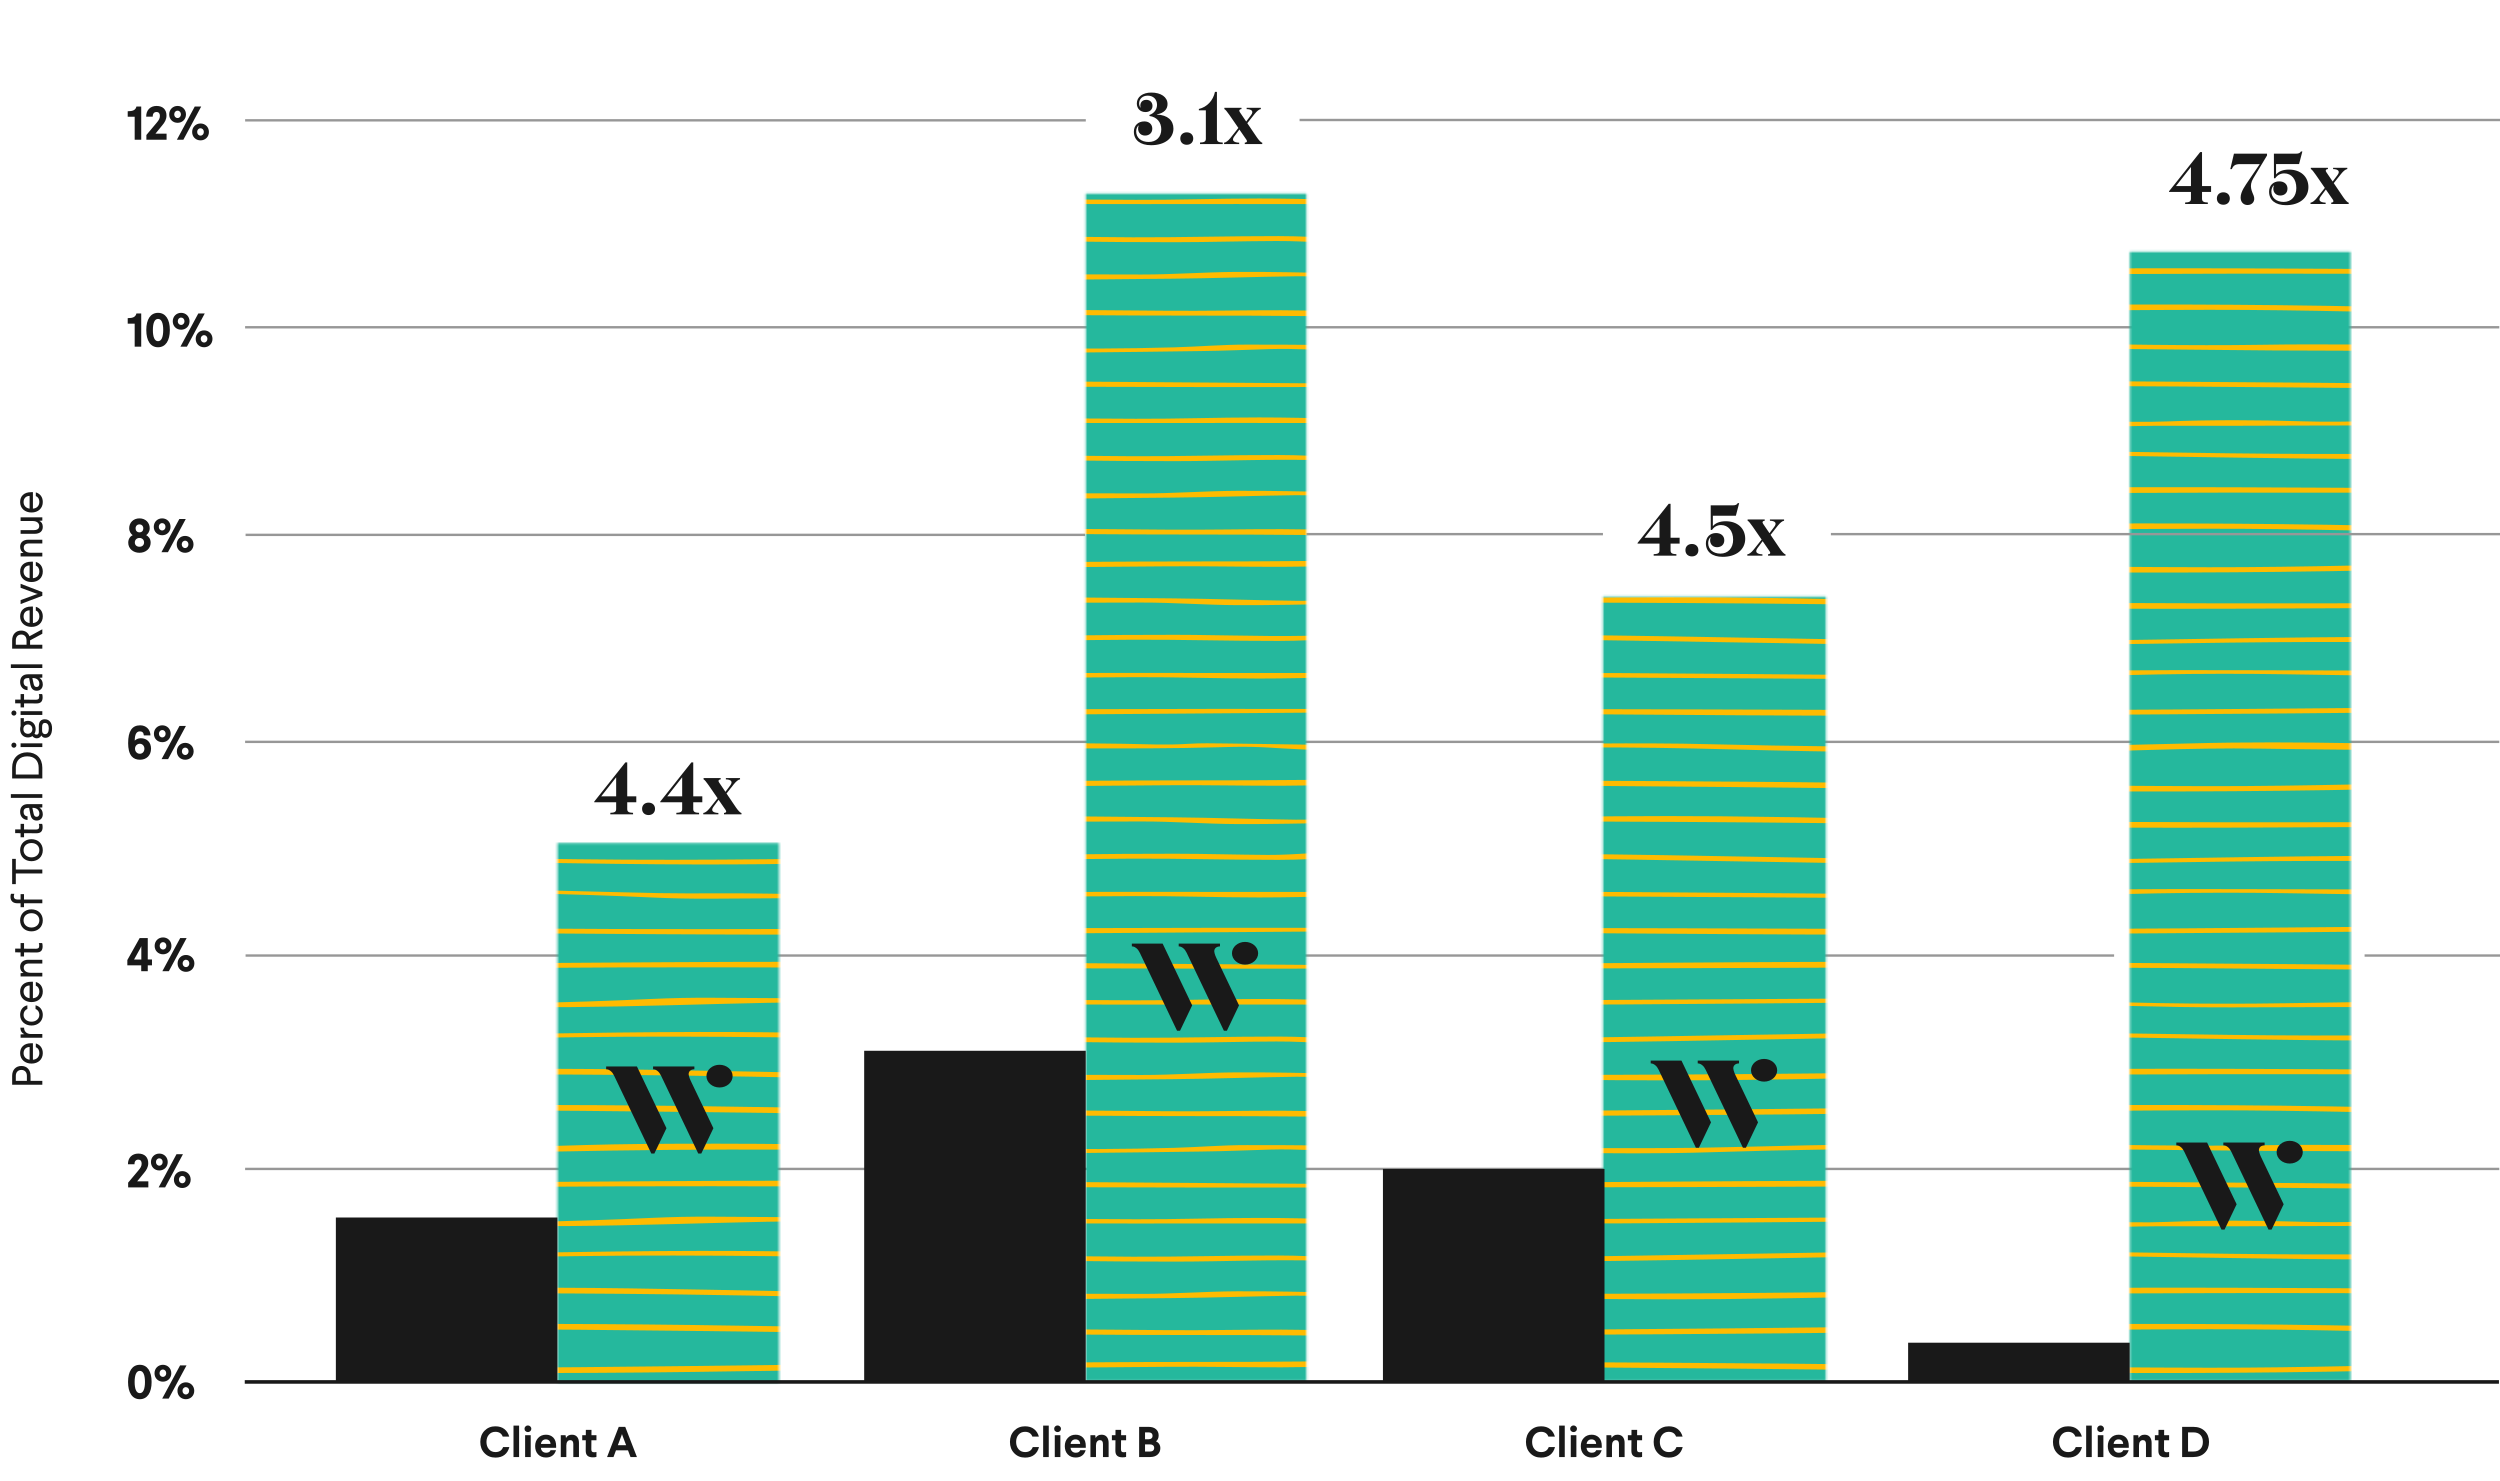 <svg width="1160" height="687" viewBox="0 0 1160 687" fill="none" xmlns="http://www.w3.org/2000/svg">
<g clip-path="url(#clip0_5_7454)">
<path d="M113.727 542.392H1159.67" stroke="#979797" stroke-width="1.112" stroke-miterlimit="8" stroke-linejoin="round"/>
<path d="M113.727 344.224H1159.67" stroke="#979797" stroke-width="1.112" stroke-miterlimit="8" stroke-linejoin="round"/>
<path d="M113.727 151.843H1159.67" stroke="#979797" stroke-width="1.112" stroke-miterlimit="8" stroke-linejoin="round"/>
<path d="M113.739 55.843H503.813" stroke="#979797" stroke-width="1.112" stroke-miterlimit="8" stroke-linejoin="round"/>
<path d="M1097.17 443.374L1160 443.374" stroke="#979797" stroke-width="1.112" stroke-miterlimit="8" stroke-linejoin="round"/>
<path d="M113.95 443.374H980.946" stroke="#979797" stroke-width="1.112" stroke-miterlimit="8" stroke-linejoin="round"/>
<path d="M113.95 248.178H503.47" stroke="#979797" stroke-width="1.112" stroke-miterlimit="8" stroke-linejoin="round"/>
<path d="M606.164 247.843H743.77" stroke="#979797" stroke-width="1.112" stroke-miterlimit="8" stroke-linejoin="round"/>
<mask id="mask0_5_7454" style="mask-type:alpha" maskUnits="userSpaceOnUse" x="258" y="89" width="833" height="553">
<path fill-rule="evenodd" clip-rule="evenodd" d="M503.813 89.843H606.164V640.843H503.813V89.843ZM258.662 391.187H361.466V641.476H258.662V391.187ZM847.259 276.843H743.77V640.843H847.259V276.843ZM988.277 116.843H1090.63V640.843H988.277V116.843Z" fill="#C3D88D"/>
</mask>
<g mask="url(#mask0_5_7454)">
<rect width="1239.59" height="612" transform="translate(3.427 74.843)" fill="#25B89D"/>
<path d="M1130.52 93.218C1107.1 93.295 1083.68 93.698 1060.27 94.078C1020.92 94.724 981.631 93.9 942.372 92.091C933.146 91.665 923.875 91.475 914.63 91.528C848.985 91.89 783.346 92.43 717.707 92.726C698.636 92.809 679.558 92.103 660.48 92.097C647.768 92.097 635.056 92.43 622.351 92.726C609.639 92.43 596.927 92.097 584.215 92.097C565.137 92.097 546.06 92.809 526.988 92.726C461.343 92.43 395.704 91.896 330.065 91.528C320.82 91.475 311.549 91.67 302.324 92.091C263.064 93.9 223.773 94.718 184.423 94.078C161.007 93.692 137.591 93.295 114.174 93.218C90.177 93.141 66.186 93.467 42.189 93.574C29.277 93.627 16.365 93.603 3.453 93.633V95.957C38.548 95.952 73.643 95.886 108.745 95.839C121.754 95.821 134.757 95.809 147.766 95.821C186.799 95.863 225.832 96.195 264.859 95.874C295.203 95.625 325.527 94.517 355.864 93.888C365.69 93.686 375.529 93.728 385.362 93.799C421.219 94.06 457.069 94.457 492.926 94.641C519.816 94.778 546.705 94.665 573.601 94.671C586.281 94.671 598.961 94.683 611.64 94.7C613.848 94.7 616.056 94.7 618.258 94.7C619.627 94.7 620.995 94.7 622.358 94.7C623.726 94.7 625.095 94.7 626.457 94.7C628.665 94.7 630.873 94.7 633.081 94.695C645.761 94.689 658.44 94.677 671.12 94.677C698.01 94.671 724.906 94.784 751.789 94.647C787.646 94.463 823.496 94.06 859.353 93.805C869.186 93.734 879.025 93.692 888.851 93.894C905.127 94.226 922.093 93.811 938.627 94.119C970.908 94.712 1003.05 96.07 1035.35 95.999C1053.05 95.957 1070.75 95.874 1088.45 95.845C1091.29 95.839 1094.12 95.833 1096.95 95.833C1109.96 95.821 1122.96 95.833 1135.97 95.851C1171.25 95.892 1206.53 95.957 1241.81 95.969C1242.21 95.969 1242.62 95.951 1243.02 95.946V93.651C1229.52 93.615 1216.02 93.645 1202.52 93.586C1178.51 93.467 1154.51 93.141 1130.52 93.218Z" fill="#FFBB00"/>
<path d="M1217.33 160.447C1161.24 161.668 1105.22 159.077 1049.17 159.984C1015.27 160.53 981.573 159.682 947.685 159.38C899.349 158.947 851.186 159.552 802.947 160.838C761.97 161.929 720.955 160.654 680.049 161.811C674.684 161.965 669.312 162.113 663.947 162C658.854 161.894 653.779 161.544 648.705 161.247C625.295 159.86 602.008 159.937 578.56 159.901C567.397 159.884 556.06 160.85 544.859 161.17C533.335 161.496 521.798 161.674 510.261 161.728C487.413 161.829 464.565 161.455 441.736 160.844C393.503 159.558 345.334 158.953 296.997 159.386C263.174 159.688 229.319 161.734 195.515 161.188C139.45 160.281 83.405 160.482 27.353 159.261C19.386 159.089 11.413 159.166 3.434 159.208V161.692C3.692 161.692 3.95 161.698 4.208 161.71C12.575 162.066 19.322 161.158 27.696 161.319C43.881 161.627 61.7 161.805 77.885 162.107C127.874 163.05 177.902 164.941 227.846 163.607C300.729 161.662 374.122 161.325 450.652 163.216C486.128 164.094 521.746 163.329 557.293 162.89C568.049 162.759 578.805 162.285 589.522 161.971C600.988 161.639 612.777 162.51 624.256 162.736C635.625 163.003 647 163.157 658.369 163.329C664.173 163.418 669.971 163.495 675.775 163.566C681.857 163.643 687.37 163.779 693.536 163.388C703.517 162.748 713.485 163.281 723.492 163.424C735.022 163.59 746.559 163.726 758.09 163.726C770.066 163.726 782.049 163.59 794.018 163.204C868.282 160.815 939.157 161.348 1016.27 162.244C1067.75 162.842 1116.85 163.032 1166.79 162.089C1182.98 161.781 1199.17 163.447 1215.35 163.133C1222.93 162.985 1234.64 162.7 1243.01 162.386V160.394C1234.44 160.37 1225.88 160.263 1217.33 160.447Z" fill="#FFBB00"/>
<path d="M1081.06 141.929C1020.92 140.963 960.798 141.129 900.653 142.137C834.756 143.245 768.826 143.619 702.91 144.182C685.285 144.33 667.653 143.91 650.028 143.945C640.796 143.963 631.564 144.2 622.338 144.408C613.106 144.2 603.874 143.969 594.648 143.945C577.023 143.91 559.391 144.33 541.766 144.182C475.85 143.619 409.921 143.245 344.023 142.137C283.879 141.123 223.753 140.963 163.615 141.929C110.23 142.789 56.858 144.633 3.434 143.103V145.137C9.322 145.475 15.203 145.89 21.091 145.92C42.777 146.02 64.469 146.115 86.148 145.819C130.663 145.214 175.178 143.69 219.686 143.755C285.312 143.844 350.932 145.042 416.557 145.665C454.145 146.02 491.732 146.192 529.326 146.394C546.382 146.489 563.433 146.412 580.49 146.483C592.537 146.536 604.578 146.649 616.625 146.732C616.883 146.773 617.148 146.803 617.406 146.803C619.052 146.797 620.692 146.779 622.338 146.773C623.984 146.785 625.624 146.797 627.271 146.803C627.529 146.803 627.794 146.779 628.052 146.732C640.099 146.643 652.139 146.53 664.186 146.483C681.243 146.412 698.3 146.483 715.351 146.394C752.938 146.192 790.532 146.02 828.119 145.665C893.745 145.042 959.364 143.85 1024.99 143.755C1069.5 143.696 1114.01 145.214 1158.53 145.819C1180.21 146.115 1201.9 146.014 1223.59 145.92C1230.06 145.89 1236.53 145.386 1243 145.042V143.275C1242.49 143.162 1241.98 143.079 1241.48 143.097C1187.98 144.639 1134.53 142.789 1081.06 141.929Z" fill="#FFBB00"/>
<path d="M1128.24 76.615C1085.74 76.046 1043.23 75.767 1000.72 75.471C957.918 75.174 915.114 74.843 872.317 74.843C829.81 74.843 787.304 75.204 744.797 75.477C703.975 75.738 663.153 76.082 622.338 76.39C581.516 76.076 540.701 75.738 499.88 75.477C457.373 75.204 414.866 74.843 372.359 74.843C329.562 74.843 286.758 75.174 243.961 75.471C201.454 75.767 158.941 76.046 116.441 76.615C78.789 77.12 41.098 75.507 3.434 76.924V78.904C28.967 79.005 54.507 79.171 80.041 79.011C148.863 78.566 217.685 77.712 286.506 77.463C344.914 77.256 403.329 77.659 461.737 77.795C495.567 77.873 529.397 77.973 563.227 78.027C574.505 78.044 585.784 78.05 597.063 78.038C604.345 78.033 611.641 77.843 618.897 78.329C624.695 78.715 630.228 78.009 636.077 78.021C651.203 78.05 666.33 78.05 681.456 78.027C715.286 77.967 749.116 77.873 782.946 77.795C841.354 77.659 899.768 77.25 958.177 77.463C1027 77.712 1095.82 78.572 1164.64 79.011C1190.76 79.177 1216.88 78.999 1243.01 78.898V76.995C1204.75 75.459 1166.47 77.125 1128.24 76.615Z" fill="#FFBB00"/>
<path d="M1130.52 194.797C1110.13 194.797 1089.5 196.143 1069.16 195.508C1047.95 194.844 1026.75 194.737 1005.54 195.544C984.659 196.332 963.335 194.637 942.366 193.676C933.14 193.249 923.869 193.059 914.624 193.113C848.978 193.474 783.339 194.014 717.701 194.31C698.629 194.393 679.552 193.688 660.474 193.682C647.762 193.682 635.05 194.014 622.345 194.31C609.633 194.014 596.921 193.682 584.209 193.682C565.131 193.682 546.053 194.393 526.982 194.31C461.337 194.014 395.698 193.48 330.059 193.113C320.814 193.059 311.543 193.255 302.317 193.676C263.058 195.484 223.766 196.303 184.417 195.662C161.001 195.277 137.584 194.88 114.168 194.803C90.171 194.725 66.18 195.052 42.183 195.152C29.271 195.206 16.359 195.182 3.447 195.212V197.536C38.542 197.53 73.637 197.465 108.738 197.417C121.747 197.4 134.75 197.388 147.759 197.4C186.792 197.441 225.826 197.773 264.853 197.453C295.196 197.204 325.52 196.095 355.857 195.467C365.684 195.265 375.523 195.307 385.355 195.378C421.212 195.639 457.063 196.036 492.92 196.22C519.809 196.356 546.699 196.243 573.595 196.249C586.274 196.249 598.954 196.261 611.634 196.279C613.842 196.279 616.05 196.279 618.252 196.279C619.62 196.279 620.989 196.279 622.351 196.279C623.72 196.279 625.088 196.279 626.451 196.279C628.659 196.279 630.867 196.279 633.075 196.273C645.754 196.267 658.434 196.255 671.114 196.255C698.003 196.249 724.899 196.362 751.782 196.226C787.639 196.042 823.49 195.639 859.347 195.384C869.18 195.313 879.019 195.271 888.845 195.473C904.178 195.787 919.517 194.725 934.954 195.17C946.336 195.496 957.647 196.742 968.99 197.56C979.591 198.325 989.656 197.536 1000.21 197.572C1023.74 197.643 1047.28 197.542 1070.82 197.465C1079.52 197.435 1088.23 197.417 1096.94 197.406C1109.95 197.394 1122.95 197.406 1135.96 197.423C1171.25 197.465 1206.52 197.53 1241.8 197.542C1242.2 197.542 1242.61 197.524 1243.01 197.518V195.224C1229.51 195.188 1216.01 195.218 1202.51 195.158C1178.51 195.052 1154.51 194.72 1130.52 194.797Z" fill="#FFBB00"/>
<path d="M1072.93 109.05C1022.05 108.937 971.166 107.496 920.279 107.407C879.516 107.336 838.752 108.404 797.989 108.985C771.68 109.364 745.372 109.999 719.063 110.111C696.512 110.206 673.961 109.512 651.41 109.548C641.719 109.566 632.035 110.111 622.345 110.586C612.661 110.111 602.97 109.56 593.279 109.548C570.728 109.512 548.177 110.2 525.626 110.111C499.318 110.005 473.009 109.364 446.701 108.985C405.937 108.404 365.174 107.336 324.41 107.407C273.523 107.496 222.643 108.937 171.756 109.05C115.653 109.174 59.55 108.516 3.44 108.172V110.408C49.633 110.817 95.833 111.457 142.026 111.38C183.945 111.315 225.864 110.372 267.79 109.833C327.664 109.062 387.499 110.171 447.346 111.279C480.008 111.884 512.688 112.412 545.362 112.388C560.973 112.376 576.571 111.872 592.182 111.825C600.4 111.801 608.716 112.228 616.889 112.785C629.892 113.669 643.314 111.742 656.394 111.837C670.713 111.938 685.02 112.376 699.34 112.388C732.014 112.418 764.688 111.884 797.356 111.279C857.197 110.171 917.038 109.062 976.912 109.833C1018.83 110.372 1060.75 111.309 1102.68 111.38C1149.46 111.451 1196.24 110.799 1243.02 110.39V108.154C1186.31 108.498 1129.62 109.174 1072.93 109.05Z" fill="#FFBB00"/>
<path d="M1184.95 125.237C1119.04 125.066 1053.13 124.318 987.216 124.496C940.971 124.621 894.739 126.062 848.494 126.589C803.986 127.093 759.465 127.307 714.951 127.372C700.224 127.39 685.498 126.246 670.771 126.163C654.631 126.074 638.485 126.5 622.345 126.767C606.204 126.495 590.058 126.068 573.917 126.163C559.185 126.246 544.465 127.39 529.739 127.372C485.224 127.313 440.703 127.099 396.195 126.589C349.95 126.068 303.718 124.621 257.473 124.496C191.563 124.318 125.653 125.066 59.737 125.237C40.976 125.285 22.208 124.716 3.44 124.467V126.791C4.163 126.809 4.886 126.827 5.616 126.833C39.426 126.945 73.243 127.07 107.054 127.088C142.614 127.105 178.173 126.921 213.733 126.999C247.266 127.07 280.799 127.165 314.326 127.603C358.259 128.179 402.18 129.382 446.12 129.78C478.768 130.076 511.442 129.631 544.097 129.311C563.168 129.127 582.227 128.428 601.298 128.19C607.431 128.113 613.577 128.499 619.73 128.724C620.13 128.807 620.505 128.854 620.872 128.849C621.363 128.837 621.854 128.825 622.345 128.807C622.835 128.819 623.326 128.837 623.817 128.849C624.185 128.854 624.559 128.807 624.959 128.724C631.105 128.499 637.252 128.113 643.391 128.19C662.463 128.428 681.521 129.121 700.592 129.311C733.247 129.631 765.921 130.076 798.57 129.78C842.51 129.382 886.424 128.179 930.364 127.603C963.89 127.165 997.423 127.07 1030.96 126.999C1066.52 126.921 1102.08 127.111 1137.64 127.088C1171.45 127.07 1205.26 126.951 1239.07 126.833C1240.38 126.827 1241.69 126.785 1243.01 126.732V124.461C1242.44 124.455 1241.88 124.455 1241.31 124.461C1222.52 124.716 1203.73 125.285 1184.95 125.237Z" fill="#FFBB00"/>
<path d="M1072.93 210.628C1022.05 210.516 971.166 209.075 920.279 208.986C879.516 208.915 838.752 209.982 797.989 210.563C771.68 210.943 745.372 211.577 719.063 211.69C696.512 211.785 673.961 211.091 651.41 211.126C641.719 211.138 632.035 211.69 622.345 212.164C612.661 211.69 602.97 211.138 593.279 211.126C570.728 211.091 548.177 211.779 525.626 211.69C499.318 211.583 473.009 210.943 446.701 210.563C405.937 209.982 365.174 208.915 324.41 208.986C273.523 209.075 222.643 210.516 171.756 210.628C115.653 210.753 59.55 210.095 3.44 209.751V211.986C49.633 212.395 95.833 213.036 142.026 212.959C183.945 212.893 225.864 211.951 267.79 211.411C327.664 210.64 387.499 211.749 447.346 212.858C480.008 213.463 512.688 213.99 545.362 213.967C567.971 213.949 590.691 212.876 613.261 213.563C616.237 213.652 619.194 213.943 622.183 213.973C627.632 214.026 633.081 213.629 638.524 213.516C644.315 213.397 650.106 213.386 655.897 213.427C667.485 213.504 679.068 213.801 690.65 213.919C693.548 213.949 696.441 213.967 699.34 213.973C732.014 214.002 764.688 213.469 797.356 212.864C857.197 211.755 917.038 210.646 976.912 211.417C1018.83 211.957 1060.75 212.893 1102.68 212.965C1149.46 213.036 1196.24 212.384 1243.02 211.974V209.739C1186.31 210.083 1129.62 210.753 1072.93 210.628Z" fill="#FFBB00"/>
<path d="M1184.95 226.816C1119.04 226.644 1053.13 225.903 987.216 226.075C940.971 226.199 894.739 227.64 848.494 228.168C803.986 228.672 759.465 228.885 714.951 228.951C700.224 228.968 685.498 227.824 670.771 227.741C654.631 227.652 638.485 228.079 622.345 228.352C606.204 228.079 590.058 227.652 573.917 227.741C559.185 227.824 544.465 228.968 529.739 228.951C485.224 228.891 440.703 228.678 396.195 228.168C349.95 227.646 303.718 226.199 257.473 226.075C191.563 225.897 125.653 226.638 59.737 226.816C40.976 226.863 22.208 226.294 3.44 226.045V228.37C4.163 228.387 4.886 228.405 5.616 228.411C39.426 228.524 73.243 228.648 107.054 228.666C142.614 228.684 178.173 228.5 213.733 228.577C247.266 228.648 280.799 228.743 314.326 229.182C358.259 229.757 402.18 230.961 446.12 231.358C478.768 231.654 511.442 231.21 544.097 230.89C563.168 230.706 582.227 230.006 601.298 229.769C605.417 229.716 609.529 229.876 613.642 230.048C618.452 230.249 622.919 230.392 627.723 230.19C632.939 229.971 638.162 229.704 643.391 229.769C662.463 230.006 681.521 230.7 700.592 230.89C733.247 231.21 765.921 231.654 798.57 231.358C842.51 230.961 886.424 229.757 930.364 229.182C963.89 228.743 997.423 228.648 1030.96 228.577C1066.52 228.5 1102.08 228.69 1137.64 228.666C1171.45 228.648 1205.26 228.53 1239.07 228.411C1240.38 228.405 1241.69 228.364 1243.01 228.31V226.039C1242.44 226.033 1241.88 226.033 1241.31 226.039C1222.52 226.294 1203.73 226.863 1184.95 226.816Z" fill="#FFBB00"/>
<path d="M1081.06 243.508C1020.92 242.541 960.798 242.707 900.653 243.715C834.756 244.824 768.826 245.197 702.91 245.761C685.285 245.909 667.653 245.488 650.028 245.524C640.796 245.541 631.564 245.779 622.338 245.986C613.106 245.779 603.874 245.547 594.648 245.524C577.023 245.488 559.391 245.909 541.766 245.761C475.85 245.197 409.921 244.824 344.023 243.715C283.879 242.701 223.753 242.541 163.615 243.508C110.23 244.367 56.858 246.211 3.434 244.682V246.715C9.322 247.053 15.203 247.468 21.091 247.498C42.777 247.599 64.469 247.694 86.148 247.397C130.663 246.792 175.178 245.269 219.686 245.334C285.312 245.423 350.932 246.621 416.557 247.243C454.145 247.599 491.732 247.771 529.326 247.972C546.382 248.067 563.433 247.99 580.49 248.061C588.831 248.097 597.166 248.162 605.507 248.227C610.414 248.263 615.327 248.186 620.233 248.109C624.811 248.038 629.272 248.305 633.804 248.269C643.934 248.192 654.057 248.103 664.186 248.061C681.243 247.99 698.3 248.061 715.351 247.972C752.938 247.771 790.532 247.599 828.119 247.243C893.745 246.621 959.364 245.429 1024.99 245.334C1069.5 245.275 1114.01 246.792 1158.53 247.397C1180.21 247.694 1201.9 247.593 1223.59 247.498C1230.06 247.468 1236.53 246.964 1243 246.621V244.854C1242.49 244.741 1241.98 244.664 1241.48 244.676C1187.98 246.217 1134.53 244.367 1081.06 243.508Z" fill="#FFBB00"/>
<path d="M1128.24 178.194C1085.74 177.625 1043.23 177.346 1000.72 177.05C957.918 176.753 915.114 176.421 872.317 176.421C829.81 176.421 787.304 176.783 744.797 177.056C703.975 177.316 663.153 177.66 622.338 177.969C581.516 177.654 540.701 177.316 499.88 177.056C457.373 176.783 414.866 176.421 372.359 176.421C329.562 176.421 286.758 176.753 243.961 177.05C201.454 177.346 158.941 177.625 116.441 178.194C78.789 178.698 41.098 177.085 3.434 178.502V180.483C28.967 180.584 54.507 180.75 80.041 180.589C148.863 180.145 217.685 179.291 286.506 179.042C344.914 178.834 403.329 179.238 461.737 179.374C495.567 179.451 529.397 179.552 563.227 179.605C581.73 179.635 600.233 179.629 618.736 179.576C619.937 179.57 621.144 179.51 622.345 179.439C623.545 179.51 624.753 179.576 625.953 179.576C644.457 179.629 662.96 179.635 681.463 179.605C715.293 179.546 749.122 179.451 782.952 179.374C841.36 179.238 899.775 178.828 958.183 179.042C1027 179.291 1095.83 180.151 1164.65 180.589C1190.77 180.756 1216.89 180.578 1243.01 180.477V178.573C1204.75 177.038 1166.47 178.71 1128.24 178.194Z" fill="#FFBB00"/>
<path d="M1135.96 412.694C1122.95 412.712 1109.95 412.724 1096.94 412.712C1057.9 412.671 1018.87 412.339 979.843 412.659C949.499 412.908 919.175 414.017 888.838 414.645C879.012 414.847 869.173 414.805 859.34 414.734C823.483 414.473 787.633 414.076 751.776 413.892C724.886 413.756 697.997 413.868 671.101 413.863C658.421 413.863 645.742 413.851 633.062 413.833C630.854 413.833 628.646 413.833 626.444 413.833C625.076 413.833 623.707 413.833 622.345 413.833C620.976 413.833 619.607 413.833 618.245 413.833C616.037 413.833 613.829 413.833 611.621 413.839C598.941 413.845 586.261 413.857 573.582 413.857C546.692 413.863 519.796 413.75 492.913 413.886C457.056 414.07 421.206 414.473 385.349 414.728C375.516 414.799 365.677 414.841 355.851 414.639C339.575 414.301 322.609 414.722 306.075 414.414C273.794 413.821 241.649 412.463 209.35 412.534C191.647 412.576 173.951 412.659 156.249 412.689C153.414 412.694 150.587 412.7 147.753 412.7C134.744 412.712 121.741 412.7 108.732 412.683C73.637 412.641 38.542 412.576 3.44 412.564V414.888C16.352 414.918 29.264 414.894 42.176 414.948C66.174 415.048 90.171 415.381 114.162 415.298C137.578 415.22 161 414.817 184.41 414.438C223.76 413.791 263.052 414.616 302.311 416.424C311.537 416.851 320.807 417.041 330.052 416.987C395.698 416.626 461.337 416.086 526.975 415.79C546.047 415.707 565.124 416.412 584.202 416.418C596.914 416.418 609.626 416.086 622.332 415.79C635.044 416.086 647.756 416.418 660.468 416.418C679.545 416.418 698.623 415.707 717.694 415.79C783.34 416.086 848.978 416.62 914.617 416.987C923.862 417.041 933.133 416.845 942.359 416.424C981.618 414.616 1020.91 413.797 1060.26 414.438C1083.68 414.823 1107.09 415.22 1130.51 415.298C1154.5 415.375 1178.5 415.048 1202.49 414.948C1215.99 414.888 1229.49 414.918 1242.99 414.882V412.588C1242.59 412.582 1242.19 412.564 1241.79 412.564C1206.52 412.588 1171.23 412.653 1135.96 412.694Z" fill="#FFBB00"/>
<path d="M1240.47 346.829C1232.1 346.474 1225.35 347.381 1216.98 347.221C1200.8 346.912 1182.98 346.734 1166.79 346.432C1116.8 345.489 1066.77 343.598 1016.83 344.932C943.947 346.877 870.555 347.215 794.024 345.323C758.548 344.446 722.93 345.211 687.383 345.649C676.627 345.78 665.871 346.254 655.154 346.568C643.688 346.901 631.9 346.029 620.421 345.804C609.052 345.537 597.676 345.383 586.307 345.211C580.503 345.122 574.705 345.045 568.901 344.973C562.819 344.896 557.306 344.754 551.141 345.151C541.16 345.792 531.191 345.258 521.185 345.116C509.654 344.95 498.117 344.813 486.586 344.813C474.61 344.813 462.628 344.95 450.658 345.335C376.394 347.725 305.52 347.191 228.402 346.296C176.928 345.697 127.829 345.507 77.885 346.45C61.7 346.758 45.508 345.092 29.322 345.406C22.259 345.543 11.613 345.798 3.427 346.088V348.158C11.4 348.199 19.38 348.282 27.34 348.104C83.431 346.883 139.45 349.474 195.502 348.567C229.402 348.021 263.097 348.869 296.985 349.172C345.321 349.604 393.483 349 441.723 347.713C482.7 346.622 523.715 347.897 564.621 346.74C569.986 346.586 575.357 346.438 580.722 346.551C585.816 346.657 590.891 347.007 595.965 347.304C619.375 348.691 642.662 348.614 666.11 348.65C677.273 348.668 688.61 347.701 699.811 347.381C711.335 347.055 722.872 346.877 734.409 346.823C757.257 346.723 780.105 347.096 802.934 347.707C851.173 348.994 899.336 349.598 947.672 349.166C981.496 348.863 1015.35 346.818 1049.16 347.363C1105.22 348.27 1161.26 348.069 1217.32 349.29C1225.86 349.474 1234.43 349.367 1242.99 349.332V346.829C1242.16 346.847 1241.31 346.865 1240.47 346.829Z" fill="#FFBB00"/>
<path d="M1158.53 362.715C1114.01 363.319 1069.5 364.843 1024.99 364.778C959.364 364.689 893.745 363.491 828.119 362.869C790.532 362.513 752.944 362.341 715.351 362.139C698.294 362.045 681.243 362.122 664.186 362.05C652.139 361.997 640.099 361.884 628.052 361.801C627.794 361.76 627.529 361.73 627.271 361.73C625.624 361.736 623.984 361.754 622.338 361.76C620.692 361.748 619.052 361.736 617.406 361.73C617.148 361.73 616.883 361.754 616.625 361.801C604.578 361.89 592.537 362.003 580.49 362.05C563.433 362.122 546.376 362.05 529.326 362.139C491.738 362.341 454.145 362.513 416.557 362.869C350.932 363.491 285.312 364.683 219.686 364.778C175.178 364.837 130.663 363.319 86.148 362.715C64.469 362.418 42.777 362.519 21.091 362.614C15.203 362.643 9.322 363.058 3.434 363.396V365.43C56.858 363.9 110.23 365.745 163.615 366.604C223.753 367.571 283.879 367.405 344.023 366.397C409.921 365.288 475.85 364.914 541.766 364.351C559.391 364.203 577.023 364.624 594.648 364.588C603.88 364.57 613.112 364.333 622.338 364.126C631.57 364.333 640.802 364.565 650.028 364.588C667.653 364.624 685.285 364.203 702.91 364.351C768.826 364.914 834.756 365.288 900.653 366.397C960.798 367.411 1020.92 367.571 1081.06 366.604C1134.52 365.745 1187.97 363.894 1241.48 365.436C1241.98 365.448 1242.49 365.371 1243 365.258V363.491C1236.53 363.147 1230.06 362.643 1223.59 362.614C1201.9 362.519 1180.21 362.418 1158.53 362.715Z" fill="#FFBB00"/>
<path d="M1164.64 429.516C1095.82 429.961 1027 430.815 958.177 431.064C899.768 431.272 841.354 430.868 782.946 430.732C749.116 430.655 715.286 430.554 681.456 430.501C670.178 430.483 658.899 430.477 647.62 430.489C640.338 430.495 633.042 430.685 625.786 430.198C619.988 429.813 614.455 430.519 608.606 430.507C593.479 430.477 578.353 430.477 563.227 430.501C529.397 430.56 495.567 430.655 461.737 430.732C403.329 430.868 344.914 431.278 286.506 431.064C217.685 430.815 148.863 429.955 80.041 429.516C54.507 429.35 28.967 429.516 3.434 429.623V431.604C41.098 433.021 78.795 431.408 116.441 431.912C158.941 432.481 201.454 432.76 243.961 433.056C286.758 433.353 329.562 433.685 372.359 433.685C414.866 433.685 457.373 433.323 499.88 433.05C540.701 432.79 581.523 432.446 622.338 432.137C663.16 432.452 703.975 432.79 744.797 433.05C787.304 433.323 829.81 433.685 872.317 433.685C915.114 433.685 957.918 433.353 1000.72 433.056C1043.22 432.76 1085.74 432.481 1128.24 431.912C1166.47 431.402 1204.75 433.068 1243 431.527V429.623C1216.88 429.528 1190.76 429.35 1164.64 429.516Z" fill="#FFBB00"/>
<path d="M1135.96 311.116C1122.95 311.134 1109.95 311.146 1096.94 311.134C1057.9 311.092 1018.87 310.76 979.843 311.08C949.499 311.329 919.175 312.438 888.838 313.067C879.012 313.268 869.173 313.227 859.34 313.156C823.483 312.895 787.633 312.497 751.776 312.314C724.886 312.177 697.997 312.29 671.101 312.284C658.421 312.284 645.742 312.272 633.062 312.254C630.854 312.254 628.646 312.254 626.444 312.254C625.076 312.254 623.707 312.254 622.345 312.254C620.976 312.254 619.607 312.254 618.245 312.254C616.037 312.254 613.829 312.254 611.621 312.26C598.941 312.266 586.261 312.278 573.582 312.278C546.692 312.284 519.796 312.171 492.913 312.308C457.056 312.492 421.206 312.895 385.349 313.15C375.516 313.221 365.677 313.262 355.851 313.061C340.518 312.746 325.178 313.808 309.742 313.363C298.36 313.037 287.049 311.792 275.705 310.974C265.111 310.209 255.039 310.997 244.484 310.962C220.951 310.891 197.413 310.991 173.88 311.068C165.171 311.098 156.462 311.116 147.753 311.128C134.744 311.14 121.741 311.128 108.732 311.11C73.637 311.068 38.542 311.003 3.44 310.991V313.316C16.352 313.345 29.264 313.322 42.176 313.375C66.174 313.476 90.171 313.808 114.162 313.725C134.556 313.725 155.184 312.379 175.527 313.013C196.735 313.677 217.936 313.784 239.144 312.978C260.023 312.189 281.348 313.885 302.317 314.846C311.543 315.272 320.814 315.462 330.059 315.409C395.704 315.047 461.343 314.508 526.982 314.211C546.053 314.128 565.131 314.834 584.209 314.84C596.921 314.84 609.633 314.508 622.338 314.211C635.05 314.508 647.762 314.84 660.474 314.84C679.552 314.84 698.629 314.128 717.701 314.211C783.346 314.508 848.985 315.041 914.624 315.409C923.869 315.462 933.14 315.267 942.366 314.846C981.625 313.037 1020.92 312.219 1060.27 312.859C1083.68 313.245 1107.1 313.642 1130.51 313.719C1154.51 313.796 1178.5 313.47 1202.5 313.369C1216 313.31 1229.5 313.339 1243 313.304V311.009C1242.6 311.003 1242.19 310.985 1241.79 310.985C1206.52 311.003 1171.23 311.074 1135.96 311.116Z" fill="#FFBB00"/>
<path d="M976.899 398.689C917.026 399.46 857.191 398.351 797.343 397.242C764.682 396.637 732.001 396.11 699.327 396.133C683.716 396.145 668.118 396.649 652.507 396.697C644.289 396.72 635.973 396.293 627.8 395.736C614.797 394.852 601.375 396.78 588.295 396.685C573.976 396.584 559.669 396.145 545.349 396.133C512.682 396.104 480.001 396.637 447.333 397.242C387.492 398.351 327.651 399.46 267.777 398.689C225.858 398.149 183.939 397.212 142.013 397.141C95.82 397.07 49.62 397.705 3.427 398.114V400.349C59.53 400.005 115.64 399.347 171.743 399.472C222.63 399.584 273.51 401.025 324.397 401.114C365.161 401.185 405.924 400.118 446.688 399.537C472.996 399.157 499.305 398.523 525.613 398.41C548.164 398.315 570.715 399.009 593.267 398.974C602.957 398.956 612.641 398.41 622.332 397.936C632.016 398.41 641.706 398.962 651.397 398.974C673.948 399.009 696.499 398.321 719.05 398.41C745.359 398.517 771.667 399.157 797.976 399.537C838.739 400.118 879.503 401.185 920.266 401.114C971.153 401.025 1022.03 399.584 1072.92 399.472C1129.61 399.347 1186.3 400.017 1242.99 400.361V398.126C1196.21 397.716 1149.43 397.064 1102.65 397.135C1060.74 397.212 1018.82 398.155 976.899 398.689Z" fill="#FFBB00"/>
<path d="M1137.64 381.446C1102.08 381.428 1066.52 381.612 1030.96 381.535C997.423 381.464 963.89 381.369 930.364 380.93C886.43 380.355 842.51 379.151 798.57 378.754C765.921 378.457 733.247 378.902 700.592 379.222C681.521 379.406 662.463 380.106 643.391 380.343C637.258 380.42 631.112 380.035 624.959 379.809C624.559 379.726 624.185 379.679 623.817 379.685C623.326 379.697 622.835 379.708 622.345 379.726C621.854 379.714 621.363 379.697 620.872 379.685C620.505 379.679 620.13 379.726 619.73 379.809C613.583 380.035 607.438 380.42 601.298 380.343C582.227 380.106 563.168 379.412 544.097 379.222C511.442 378.902 478.768 378.457 446.12 378.754C402.18 379.151 358.266 380.355 314.326 380.93C280.799 381.369 247.266 381.464 213.733 381.535C178.173 381.612 142.614 381.428 107.054 381.446C73.243 381.464 39.426 381.582 5.616 381.701C4.893 381.701 4.169 381.725 3.44 381.742V384.067C22.208 383.818 40.976 383.248 59.737 383.296C125.647 383.468 191.563 384.215 257.473 384.037C303.718 383.913 349.95 382.472 396.195 381.944C440.703 381.44 485.224 381.226 529.739 381.161C544.465 381.143 559.191 382.288 573.917 382.371C590.058 382.46 606.204 382.033 622.345 381.766C638.485 382.039 654.631 382.466 670.771 382.371C685.504 382.288 700.224 381.143 714.951 381.161C759.465 381.221 803.986 381.434 848.494 381.944C894.739 382.466 940.971 383.913 987.216 384.037C1053.13 384.215 1119.04 383.474 1184.95 383.296C1203.73 383.248 1222.52 383.818 1241.31 384.067C1241.88 384.073 1242.44 384.073 1243.01 384.067V381.796C1241.69 381.742 1240.38 381.701 1239.07 381.695C1205.26 381.588 1171.45 381.464 1137.64 381.446Z" fill="#FFBB00"/>
<path d="M976.899 297.11C917.026 297.881 857.191 296.772 797.343 295.664C764.682 295.059 732.001 294.525 699.327 294.555C676.717 294.573 653.999 295.646 631.428 294.958C628.452 294.869 625.495 294.578 622.506 294.549C617.057 294.495 611.608 294.893 606.166 295.005C600.375 295.124 594.583 295.136 588.792 295.094C577.204 295.017 565.621 294.721 554.039 294.602C551.14 294.573 548.248 294.555 545.349 294.549C512.682 294.519 480.001 295.053 447.333 295.658C387.492 296.766 327.651 297.875 267.777 297.104C225.858 296.565 183.939 295.628 142.013 295.557C95.82 295.486 49.62 296.12 3.427 296.529V298.765C59.53 298.421 115.64 297.763 171.743 297.887C222.63 298 273.51 299.441 324.397 299.53C365.161 299.601 405.924 298.533 446.688 297.952C472.996 297.573 499.305 296.938 525.613 296.826C548.164 296.731 570.715 297.425 593.267 297.389C602.957 297.377 612.641 296.826 622.332 296.351C632.016 296.826 641.706 297.377 651.397 297.389C673.948 297.425 696.499 296.737 719.05 296.826C745.359 296.932 771.667 297.573 797.976 297.952C838.739 298.533 879.503 299.601 920.266 299.53C971.153 299.441 1022.03 298 1072.92 297.887C1129.61 297.763 1186.3 298.433 1242.99 298.777V296.541C1196.21 296.132 1149.43 295.474 1102.65 295.551C1060.74 295.634 1018.82 296.571 976.899 297.11Z" fill="#FFBB00"/>
<path d="M1137.64 279.867C1102.08 279.85 1066.52 280.033 1030.96 279.956C997.423 279.885 963.89 279.79 930.364 279.352C886.43 278.776 842.51 277.573 798.57 277.175C765.921 276.879 733.247 277.324 700.592 277.644C681.521 277.828 662.463 278.527 643.391 278.764C639.273 278.818 635.16 278.658 631.047 278.486C626.238 278.284 621.77 278.142 616.967 278.343C611.75 278.563 606.527 278.83 601.298 278.764C582.227 278.527 563.168 277.834 544.097 277.644C511.442 277.324 478.768 276.879 446.12 277.175C402.18 277.573 358.266 278.776 314.326 279.352C280.799 279.79 247.266 279.885 213.733 279.956C178.173 280.033 142.614 279.844 107.054 279.867C73.243 279.885 39.426 280.004 5.616 280.122C4.893 280.122 4.169 280.146 3.44 280.164V282.488C22.208 282.239 40.976 281.67 59.737 281.717C125.647 281.889 191.563 282.636 257.473 282.459C303.718 282.334 349.95 280.893 396.195 280.365C440.703 279.861 485.224 279.648 529.739 279.583C544.465 279.565 559.191 280.709 573.917 280.792C590.058 280.881 606.204 280.454 622.345 280.182C638.485 280.454 654.631 280.881 670.771 280.792C685.504 280.709 700.224 279.565 714.951 279.583C759.465 279.642 803.986 279.855 848.494 280.365C894.739 280.887 940.971 282.334 987.216 282.459C1053.13 282.636 1119.04 281.895 1184.95 281.717C1203.73 281.67 1222.52 282.239 1241.31 282.488C1241.88 282.494 1242.44 282.494 1243.01 282.488V280.217C1241.69 280.164 1240.38 280.122 1239.07 280.116C1205.26 280.004 1171.45 279.885 1137.64 279.867Z" fill="#FFBB00"/>
<path d="M1158.53 261.136C1114.01 261.741 1069.5 263.265 1024.99 263.2C959.364 263.111 893.745 261.913 828.119 261.29C790.532 260.934 752.944 260.762 715.351 260.561C698.294 260.466 681.243 260.543 664.186 260.472C655.845 260.436 647.51 260.371 639.169 260.306C634.263 260.264 629.349 260.347 624.443 260.424C619.866 260.496 615.404 260.229 610.872 260.264C600.743 260.341 590.62 260.43 580.49 260.472C563.433 260.543 546.376 260.472 529.326 260.561C491.738 260.762 454.145 260.934 416.557 261.29C350.932 261.913 285.312 263.105 219.686 263.2C175.178 263.259 130.663 261.741 86.148 261.136C64.469 260.84 42.777 260.94 21.091 261.035C15.203 261.065 9.322 261.48 3.434 261.818V263.852C56.858 262.322 110.23 264.166 163.615 265.026C223.753 265.992 283.879 265.826 344.023 264.818C409.921 263.709 475.85 263.336 541.766 262.773C559.391 262.624 577.023 263.045 594.648 263.01C603.88 262.992 613.112 262.755 622.338 262.547C631.57 262.755 640.802 262.986 650.028 263.01C667.653 263.045 685.285 262.624 702.91 262.773C768.826 263.336 834.756 263.709 900.653 264.818C960.798 265.832 1020.92 265.992 1081.06 265.026C1134.52 264.166 1187.97 262.316 1241.48 263.858C1241.98 263.87 1242.49 263.792 1243 263.68V261.913C1236.53 261.569 1230.06 261.065 1223.59 261.035C1201.9 260.934 1180.21 260.84 1158.53 261.136Z" fill="#FFBB00"/>
<path d="M1164.64 327.938C1095.82 328.383 1027 329.236 958.177 329.485C899.768 329.693 841.354 329.29 782.946 329.153C749.116 329.076 715.286 328.976 681.456 328.922C662.953 328.893 644.45 328.899 625.947 328.952C624.746 328.958 623.539 329.017 622.338 329.088C621.137 329.011 619.93 328.952 618.729 328.952C600.226 328.899 581.723 328.893 563.22 328.922C529.39 328.982 495.56 329.076 461.73 329.153C403.322 329.29 344.908 329.699 286.5 329.485C217.678 329.236 148.857 328.377 80.035 327.938C54.501 327.772 28.961 327.938 3.427 328.045V330.025C41.092 331.442 78.789 329.829 116.434 330.333C158.934 330.903 201.448 331.181 243.954 331.478C286.752 331.774 329.555 332.106 372.353 332.106C414.859 332.106 457.366 331.745 499.873 331.472C540.695 331.211 581.516 330.867 622.332 330.559C663.153 330.873 703.969 331.211 744.791 331.472C787.297 331.745 829.804 332.106 872.311 332.106C915.108 332.106 957.912 331.774 1000.71 331.478C1043.22 331.181 1085.73 330.903 1128.23 330.333C1166.46 329.824 1204.75 331.49 1242.99 329.948V328.045C1216.88 327.95 1190.76 327.772 1164.64 327.938Z" fill="#FFBB00"/>
<path d="M1130.52 464.643C1107.1 464.72 1083.68 465.123 1060.27 465.503C1020.92 466.149 981.631 465.325 942.372 463.516C933.146 463.089 923.875 462.9 914.63 462.953C848.985 463.315 783.346 463.854 717.707 464.151C698.636 464.234 679.558 463.528 660.48 463.522C647.768 463.522 635.056 463.854 622.351 464.151C609.639 463.854 596.927 463.522 584.215 463.522C565.137 463.522 546.06 464.234 526.988 464.151C461.343 463.854 395.704 463.321 330.065 462.953C320.82 462.9 311.549 463.095 302.324 463.516C263.064 465.325 223.773 466.143 184.423 465.503C161.007 465.117 137.591 464.72 114.174 464.643C90.177 464.566 66.186 464.892 42.189 464.999C29.277 465.052 16.365 465.028 3.453 465.058V467.382C38.548 467.376 73.643 467.311 108.745 467.264C121.754 467.246 134.757 467.234 147.766 467.246C186.799 467.287 225.832 467.619 264.859 467.299C295.203 467.05 325.527 465.941 355.864 465.313C365.69 465.111 375.529 465.153 385.362 465.224C421.219 465.485 457.069 465.882 492.926 466.066C519.816 466.202 546.705 466.09 573.601 466.096C586.281 466.096 598.961 466.107 611.64 466.125C613.848 466.125 616.056 466.125 618.258 466.125C619.627 466.125 620.995 466.125 622.358 466.125C623.726 466.125 625.095 466.125 626.457 466.125C628.665 466.125 630.873 466.125 633.081 466.119C645.761 466.113 658.44 466.102 671.12 466.102C698.01 466.096 724.906 466.208 751.789 466.072C787.646 465.888 823.496 465.485 859.353 465.23C869.186 465.159 879.025 465.117 888.851 465.319C905.127 465.651 922.093 465.236 938.627 465.544C970.908 466.137 1003.05 467.495 1035.35 467.424C1053.05 467.382 1070.75 467.299 1088.45 467.27C1091.29 467.264 1094.12 467.258 1096.95 467.258C1109.96 467.246 1122.96 467.258 1135.97 467.276C1171.25 467.317 1206.53 467.382 1241.81 467.394C1242.21 467.394 1242.62 467.376 1243.02 467.37V465.076C1229.52 465.04 1216.02 465.07 1202.52 465.01C1178.51 464.898 1154.51 464.566 1130.52 464.643Z" fill="#FFBB00"/>
<path d="M1217.33 531.872C1161.24 533.093 1105.22 530.502 1049.17 531.409C1015.27 531.955 981.573 531.107 947.685 530.804C899.349 530.372 851.186 530.976 802.947 532.263C761.97 533.354 720.955 532.079 680.049 533.236C674.684 533.39 669.312 533.538 663.947 533.425C658.854 533.319 653.779 532.969 648.705 532.672C625.295 531.285 602.008 531.362 578.56 531.326C567.397 531.309 556.06 532.275 544.859 532.595C533.335 532.921 521.798 533.099 510.261 533.152C487.413 533.253 464.565 532.88 441.736 532.269C393.503 530.982 345.334 530.378 296.997 530.81C263.174 531.113 229.319 533.158 195.515 532.613C139.45 531.712 83.405 531.907 27.353 530.686C19.386 530.514 11.413 530.591 3.434 530.632V533.117C3.692 533.117 3.95 533.123 4.208 533.135C12.575 533.49 19.322 532.583 27.696 532.743C43.881 533.052 61.7 533.23 77.885 533.532C127.874 534.475 177.902 536.366 227.846 535.032C300.729 533.087 374.122 532.749 450.652 534.641C486.128 535.518 521.746 534.753 557.293 534.315C568.049 534.184 578.805 533.71 589.522 533.402C600.988 533.07 612.777 533.941 624.256 534.166C635.625 534.433 647 534.587 658.369 534.759C664.173 534.848 669.971 534.925 675.775 534.997C681.857 535.074 687.37 535.21 693.536 534.813C703.517 534.172 713.485 534.706 723.492 534.848C735.022 535.014 746.559 535.151 758.09 535.151C770.066 535.151 782.049 535.014 794.018 534.629C868.282 532.239 939.157 532.773 1016.27 533.668C1067.75 534.267 1116.85 534.457 1166.79 533.514C1182.98 533.206 1199.17 534.872 1215.35 534.558C1222.93 534.41 1234.64 534.125 1243.01 533.811V531.818C1234.44 531.795 1225.88 531.688 1217.33 531.872Z" fill="#FFBB00"/>
<path d="M1081.06 513.354C1020.92 512.387 960.798 512.553 900.653 513.561C834.756 514.67 768.826 515.044 702.91 515.607C685.285 515.755 667.653 515.334 650.028 515.37C640.796 515.388 631.564 515.625 622.338 515.832C613.106 515.625 603.874 515.394 594.648 515.37C577.023 515.334 559.391 515.755 541.766 515.607C475.85 515.044 409.921 514.67 344.023 513.561C283.879 512.547 223.753 512.387 163.615 513.354C110.23 514.214 56.858 516.058 3.434 514.528V516.562C9.322 516.9 15.203 517.315 21.091 517.344C42.777 517.445 64.469 517.54 86.148 517.244C130.663 516.639 175.178 515.115 219.686 515.18C285.312 515.269 350.932 516.467 416.557 517.089C454.145 517.445 491.732 517.617 529.326 517.819C546.382 517.914 563.433 517.837 580.49 517.908C592.537 517.961 604.578 518.074 616.625 518.157C616.883 518.198 617.148 518.228 617.406 518.228C619.052 518.222 620.692 518.204 622.338 518.198C623.984 518.21 625.624 518.222 627.271 518.228C627.529 518.228 627.794 518.204 628.052 518.157C640.099 518.068 652.139 517.955 664.186 517.908C681.243 517.837 698.3 517.908 715.351 517.819C752.938 517.617 790.532 517.445 828.119 517.089C893.745 516.467 959.364 515.275 1024.99 515.18C1069.5 515.121 1114.01 516.639 1158.53 517.244C1180.21 517.54 1201.9 517.439 1223.59 517.344C1230.06 517.315 1236.53 516.811 1243 516.467V514.7C1242.49 514.587 1241.98 514.504 1241.48 514.522C1187.98 516.064 1134.53 514.214 1081.06 513.354Z" fill="#FFBB00"/>
<path d="M1128.24 448.04C1085.74 447.471 1043.23 447.192 1000.72 446.896C957.918 446.599 915.114 446.267 872.317 446.267C829.81 446.267 787.304 446.629 744.797 446.902C703.975 447.163 663.153 447.507 622.338 447.815C581.516 447.501 540.701 447.163 499.88 446.902C457.373 446.629 414.866 446.267 372.359 446.267C329.562 446.267 286.758 446.599 243.961 446.896C201.454 447.192 158.941 447.471 116.441 448.04C78.789 448.544 41.098 446.931 3.434 448.349V450.329C28.967 450.43 54.507 450.596 80.041 450.436C148.863 449.991 217.685 449.137 286.506 448.888C344.914 448.681 403.329 449.084 461.737 449.22C495.567 449.297 529.397 449.398 563.227 449.451C574.505 449.469 585.784 449.475 597.063 449.463C604.345 449.457 611.641 449.268 618.897 449.754C624.695 450.139 630.228 449.434 636.077 449.446C651.203 449.475 666.33 449.475 681.456 449.451C715.286 449.392 749.116 449.297 782.946 449.22C841.354 449.084 899.768 448.675 958.177 448.888C1027 449.137 1095.82 449.997 1164.64 450.436C1190.76 450.602 1216.88 450.424 1243.01 450.323V448.42C1204.75 446.884 1166.47 448.556 1128.24 448.04Z" fill="#FFBB00"/>
<path d="M1130.52 566.221C1110.13 566.221 1089.5 567.567 1069.16 566.933C1047.95 566.269 1026.75 566.162 1005.54 566.968C984.659 567.757 963.335 566.061 942.366 565.101C933.14 564.674 923.869 564.484 914.624 564.537C848.978 564.899 783.339 565.439 717.701 565.735C698.629 565.818 679.552 565.113 660.474 565.107C647.762 565.107 635.05 565.439 622.345 565.735C609.633 565.439 596.921 565.107 584.209 565.107C565.131 565.107 546.053 565.818 526.982 565.735C461.337 565.439 395.698 564.905 330.059 564.537C320.814 564.484 311.543 564.68 302.317 565.101C263.058 566.909 223.766 567.727 184.417 567.087C161.001 566.702 137.584 566.304 114.168 566.227C90.171 566.15 66.18 566.476 42.183 566.577C29.271 566.631 16.359 566.607 3.447 566.636V568.961C38.542 568.955 73.637 568.89 108.738 568.842C121.747 568.824 134.75 568.813 147.759 568.825C186.792 568.866 225.826 569.198 264.853 568.878C295.196 568.629 325.52 567.52 355.857 566.891C365.684 566.69 375.523 566.731 385.355 566.802C421.212 567.063 457.063 567.461 492.92 567.645C519.809 567.781 546.699 567.668 573.595 567.674C586.274 567.674 598.954 567.686 611.634 567.704C613.842 567.704 616.05 567.704 618.252 567.704C619.62 567.704 620.989 567.704 622.351 567.704C623.72 567.704 625.088 567.704 626.451 567.704C628.659 567.704 630.867 567.704 633.075 567.698C645.754 567.692 658.434 567.68 671.114 567.68C698.003 567.674 724.899 567.787 751.782 567.65C787.639 567.467 823.49 567.063 859.347 566.808C869.18 566.737 879.019 566.696 888.845 566.897C904.178 567.212 919.517 566.15 934.954 566.595C946.336 566.921 957.647 568.166 968.99 568.985C979.591 569.749 989.656 568.961 1000.21 568.996C1023.74 569.067 1047.28 568.967 1070.82 568.89C1079.52 568.86 1088.23 568.842 1096.94 568.83C1109.95 568.819 1122.95 568.83 1135.96 568.848C1171.25 568.89 1206.52 568.955 1241.8 568.967C1242.2 568.967 1242.61 568.949 1243.01 568.943V566.648C1229.51 566.613 1216.01 566.642 1202.51 566.583C1178.51 566.476 1154.51 566.144 1130.52 566.221Z" fill="#FFBB00"/>
<path d="M1072.93 480.475C1022.05 480.362 971.166 478.921 920.279 478.832C879.516 478.761 838.752 479.828 797.989 480.409C771.68 480.783 745.372 481.423 719.063 481.536C696.512 481.631 673.961 480.937 651.41 480.973C641.719 480.991 632.035 481.536 622.345 482.01C612.661 481.536 602.97 480.985 593.279 480.973C570.728 480.937 548.177 481.625 525.626 481.536C499.318 481.429 473.009 480.789 446.701 480.409C405.937 479.828 365.174 478.761 324.41 478.832C273.523 478.921 222.643 480.362 171.756 480.475C115.653 480.599 59.55 479.941 3.44 479.597V481.833C49.633 482.242 95.833 482.882 142.026 482.805C183.945 482.74 225.864 481.797 267.79 481.257C327.664 480.487 387.499 481.595 447.346 482.704C480.008 483.309 512.688 483.843 545.362 483.813C560.973 483.801 576.571 483.297 592.182 483.25C600.4 483.226 608.716 483.653 616.889 484.21C629.892 485.094 643.314 483.167 656.394 483.262C670.713 483.362 685.02 483.801 699.34 483.813C732.014 483.843 764.688 483.309 797.356 482.704C857.197 481.595 917.038 480.487 976.912 481.257C1018.83 481.797 1060.75 482.734 1102.68 482.805C1149.46 482.876 1196.24 482.224 1243.02 481.815V479.579C1186.31 479.929 1129.62 480.599 1072.93 480.475Z" fill="#FFBB00"/>
<path d="M1184.95 496.662C1119.04 496.49 1053.13 495.749 987.216 495.921C940.971 496.046 894.739 497.487 848.494 498.014C803.986 498.518 759.465 498.732 714.951 498.791C700.224 498.809 685.498 497.664 670.771 497.581C654.631 497.492 638.485 497.919 622.345 498.186C606.204 497.913 590.058 497.486 573.917 497.581C559.185 497.664 544.465 498.809 529.739 498.791C485.224 498.732 440.703 498.518 396.195 498.014C349.95 497.492 303.718 496.046 257.473 495.921C191.563 495.743 125.653 496.49 59.737 496.662C40.976 496.71 22.208 496.141 3.44 495.891V498.216C4.163 498.234 4.886 498.251 5.616 498.257C39.426 498.37 73.243 498.495 107.054 498.512C142.614 498.53 178.173 498.346 213.733 498.423C247.266 498.495 280.799 498.589 314.326 499.028C358.259 499.603 402.18 500.807 446.12 501.204C478.768 501.501 511.442 501.056 544.097 500.736C563.168 500.552 582.227 499.852 601.298 499.615C607.431 499.538 613.577 499.924 619.73 500.149C620.13 500.232 620.505 500.279 620.872 500.273C621.363 500.262 621.854 500.25 622.345 500.232C622.835 500.244 623.326 500.262 623.817 500.273C624.185 500.279 624.559 500.232 624.959 500.149C631.105 499.924 637.252 499.538 643.391 499.615C662.463 499.852 681.521 500.552 700.592 500.736C733.247 501.056 765.921 501.501 798.57 501.204C842.51 500.807 886.424 499.603 930.364 499.028C963.89 498.589 997.423 498.495 1030.96 498.423C1066.52 498.352 1102.08 498.536 1137.64 498.512C1171.45 498.495 1205.26 498.376 1239.07 498.257C1240.38 498.251 1241.69 498.21 1243.01 498.157V495.886C1242.44 495.88 1241.88 495.88 1241.31 495.886C1222.52 496.141 1203.73 496.71 1184.95 496.662Z" fill="#FFBB00"/>
<path d="M1072.93 582.053C1022.05 581.941 971.166 580.5 920.279 580.411C879.516 580.34 838.752 581.407 797.989 581.988C771.68 582.368 745.372 583.002 719.063 583.115C696.512 583.21 673.961 582.516 651.41 582.551C641.719 582.569 632.035 583.115 622.345 583.589C612.661 583.115 602.97 582.563 593.279 582.551C570.728 582.516 548.177 583.204 525.626 583.115C499.318 583.008 473.009 582.368 446.701 581.988C405.937 581.407 365.174 580.34 324.41 580.411C273.523 580.5 222.643 581.941 171.756 582.053C115.653 582.178 59.55 581.52 3.44 581.176V583.411C49.633 583.82 95.833 584.461 142.026 584.384C183.945 584.318 225.864 583.376 267.79 582.836C327.664 582.065 387.499 583.174 447.346 584.283C480.008 584.888 512.688 585.421 545.362 585.392C567.971 585.374 590.691 584.301 613.261 584.988C616.237 585.077 619.194 585.368 622.183 585.398C627.632 585.451 633.081 585.054 638.524 584.941C644.315 584.822 650.106 584.81 655.897 584.852C667.485 584.929 679.068 585.226 690.65 585.344C693.548 585.374 696.441 585.392 699.34 585.398C732.014 585.427 764.688 584.893 797.356 584.289C857.197 583.18 917.038 582.071 976.912 582.842C1018.83 583.382 1060.75 584.318 1102.68 584.39C1149.46 584.461 1196.24 583.808 1243.02 583.399V581.164C1186.31 581.508 1129.62 582.178 1072.93 582.053Z" fill="#FFBB00"/>
<path d="M1184.95 598.241C1119.04 598.069 1053.13 597.328 987.216 597.5C940.971 597.624 894.739 599.065 848.494 599.593C803.986 600.097 759.465 600.31 714.951 600.369C700.224 600.387 685.498 599.243 670.771 599.16C654.631 599.071 638.485 599.498 622.345 599.765C606.204 599.492 590.058 599.065 573.917 599.16C559.185 599.243 544.465 600.387 529.739 600.369C485.224 600.31 440.703 600.097 396.195 599.593C349.95 599.071 303.718 597.624 257.473 597.5C191.563 597.322 125.653 598.063 59.737 598.241C40.976 598.288 22.208 597.719 3.44 597.47V599.794C4.163 599.812 4.886 599.83 5.616 599.836C39.426 599.948 73.243 600.073 107.054 600.091C142.614 600.109 178.173 599.925 213.733 600.002C247.266 600.073 280.799 600.168 314.326 600.607C358.259 601.182 402.18 602.386 446.12 602.783C478.768 603.079 511.442 602.635 544.097 602.314C563.168 602.131 582.227 601.431 601.298 601.194C605.417 601.14 609.529 601.3 613.642 601.472C618.452 601.674 622.919 601.816 627.723 601.615C632.939 601.395 638.162 601.128 643.391 601.194C662.463 601.431 681.521 602.125 700.592 602.314C733.247 602.635 765.921 603.079 798.57 602.783C842.51 602.386 886.424 601.182 930.364 600.607C963.89 600.168 997.423 600.073 1030.96 600.002C1066.52 599.925 1102.08 600.115 1137.64 600.091C1171.45 600.073 1205.26 599.954 1239.07 599.836C1240.38 599.83 1241.69 599.788 1243.01 599.735V597.464C1242.44 597.458 1241.88 597.458 1241.31 597.464C1222.52 597.719 1203.73 598.294 1184.95 598.241Z" fill="#FFBB00"/>
<path d="M1081.06 614.932C1020.92 613.966 960.798 614.132 900.653 615.14C834.756 616.249 768.826 616.622 702.91 617.185C685.285 617.334 667.653 616.913 650.028 616.948C640.796 616.966 631.564 617.203 622.338 617.411C613.106 617.203 603.874 616.972 594.648 616.948C577.023 616.913 559.391 617.334 541.766 617.185C475.85 616.622 409.921 616.249 344.023 615.14C283.879 614.126 223.753 613.966 163.615 614.932C110.23 615.792 56.858 617.636 3.434 616.106V618.14C9.322 618.478 15.203 618.893 21.091 618.923C42.777 619.024 64.469 619.119 86.148 618.822C130.663 618.217 175.178 616.693 219.686 616.759C285.312 616.848 350.932 618.045 416.557 618.668C454.145 619.024 491.732 619.196 529.326 619.397C546.382 619.492 563.433 619.415 580.49 619.486C588.831 619.522 597.166 619.587 605.507 619.652C610.414 619.688 615.327 619.611 620.233 619.534C624.811 619.463 629.272 619.729 633.804 619.694C643.934 619.617 654.057 619.528 664.186 619.486C681.243 619.415 698.3 619.486 715.351 619.397C752.938 619.196 790.532 619.024 828.119 618.668C893.745 618.045 959.364 616.853 1024.99 616.759C1069.5 616.699 1114.01 618.217 1158.53 618.822C1180.21 619.119 1201.9 619.018 1223.59 618.923C1230.06 618.893 1236.53 618.389 1243 618.045V616.278C1242.49 616.166 1241.98 616.089 1241.48 616.101C1187.98 617.642 1134.53 615.792 1081.06 614.932Z" fill="#FFBB00"/>
<path d="M1128.24 549.619C1085.74 549.049 1043.23 548.771 1000.72 548.474C957.918 548.178 915.114 547.846 872.317 547.846C829.81 547.846 787.304 548.208 744.797 548.48C703.975 548.741 663.153 549.085 622.338 549.393C581.516 549.079 540.701 548.741 499.88 548.48C457.373 548.208 414.866 547.846 372.359 547.846C329.562 547.846 286.758 548.178 243.961 548.474C201.454 548.771 158.941 549.049 116.441 549.619C78.789 550.123 41.098 548.51 3.434 549.927V551.908C28.967 552.008 54.507 552.174 80.041 552.014C148.863 551.57 217.685 550.716 286.506 550.467C344.914 550.253 403.329 550.662 461.737 550.799C495.567 550.876 529.397 550.977 563.227 551.03C581.73 551.06 600.233 551.054 618.736 551C619.937 550.994 621.144 550.935 622.345 550.864C623.545 550.935 624.753 551 625.953 551C644.457 551.054 662.96 551.06 681.463 551.03C715.293 550.971 749.122 550.876 782.952 550.799C841.36 550.662 899.775 550.253 958.183 550.467C1027 550.716 1095.83 551.576 1164.65 552.014C1190.77 552.18 1216.89 552.003 1243.01 551.902V549.998C1204.75 548.469 1166.47 550.135 1128.24 549.619Z" fill="#FFBB00"/>
<path d="M1135.96 682.541C1122.95 682.558 1109.95 682.57 1096.94 682.558C1057.9 682.517 1018.87 682.185 979.843 682.505C949.499 682.754 919.175 683.863 888.838 684.492C879.012 684.693 869.173 684.652 859.34 684.581C823.483 684.32 787.633 683.922 751.776 683.738C724.886 683.602 697.997 683.715 671.101 683.709C658.421 683.709 645.742 683.697 633.062 683.679C630.854 683.679 628.646 683.679 626.444 683.679C625.076 683.679 623.707 683.679 622.345 683.679C620.976 683.679 619.607 683.679 618.245 683.679C616.037 683.679 613.829 683.679 611.621 683.685C598.941 683.691 586.261 683.703 573.582 683.703C546.692 683.709 519.796 683.596 492.913 683.732C457.056 683.916 421.206 684.32 385.349 684.575C375.516 684.646 365.677 684.687 355.851 684.486C340.518 684.171 325.178 685.233 309.742 684.788C298.36 684.462 287.049 683.217 275.705 682.398C265.111 681.633 255.039 682.422 244.484 682.387C220.951 682.315 197.413 682.416 173.88 682.493C165.171 682.523 156.462 682.541 147.753 682.553C134.744 682.564 121.741 682.553 108.732 682.535C73.637 682.493 38.542 682.428 3.44 682.416V684.741C16.352 684.77 29.264 684.747 42.176 684.8C66.174 684.901 90.171 685.233 114.162 685.15C134.556 685.15 155.184 683.804 175.527 684.438C196.735 685.102 217.936 685.209 239.144 684.403C260.023 683.614 281.348 685.31 302.317 686.27C311.543 686.697 320.814 686.887 330.059 686.834C395.704 686.472 461.343 685.932 526.982 685.636C546.053 685.553 565.131 686.258 584.209 686.264C596.921 686.264 609.633 685.932 622.338 685.636C635.05 685.932 647.762 686.264 660.474 686.264C679.552 686.264 698.629 685.553 717.701 685.636C783.346 685.932 848.985 686.466 914.624 686.834C923.869 686.887 933.14 686.691 942.366 686.27C981.625 684.462 1020.92 683.644 1060.27 684.284C1083.68 684.669 1107.1 685.067 1130.51 685.144C1154.51 685.221 1178.5 684.895 1202.5 684.794C1216 684.735 1229.5 684.764 1243 684.729V682.434C1242.6 682.428 1242.19 682.41 1241.79 682.41C1206.52 682.434 1171.23 682.499 1135.96 682.541Z" fill="#FFBB00"/>
<path d="M976.899 668.535C917.026 669.306 857.191 668.197 797.343 667.088C764.682 666.484 732.001 665.95 699.327 665.98C676.717 665.997 653.999 667.07 631.428 666.383C628.452 666.294 625.495 666.003 622.506 665.974C617.057 665.92 611.608 666.318 606.166 666.43C600.375 666.549 594.583 666.561 588.792 666.519C577.204 666.442 565.621 666.146 554.039 666.027C551.14 665.997 548.248 665.979 545.349 665.974C512.682 665.944 480.001 666.478 447.333 667.083C387.492 668.191 327.651 669.3 267.777 668.529C225.858 667.99 183.939 667.053 142.013 666.982C95.82 666.91 49.62 667.545 3.427 667.954V670.19C59.53 669.846 115.64 669.188 171.743 669.312C222.63 669.425 273.51 670.866 324.397 670.954C365.161 671.026 405.924 669.958 446.688 669.377C472.996 668.998 499.305 668.363 525.613 668.251C548.164 668.156 570.715 668.849 593.267 668.814C602.957 668.802 612.641 668.251 622.332 667.776C632.016 668.251 641.706 668.802 651.397 668.814C673.948 668.849 696.499 668.162 719.05 668.251C745.359 668.357 771.667 668.998 797.976 669.377C838.739 669.958 879.503 671.026 920.266 670.954C971.153 670.866 1022.03 669.425 1072.92 669.312C1129.61 669.188 1186.3 669.857 1242.99 670.201V667.966C1196.21 667.557 1149.43 666.899 1102.65 666.976C1060.74 667.059 1018.82 667.996 976.899 668.535Z" fill="#FFBB00"/>
<path d="M1137.64 651.292C1102.08 651.274 1066.52 651.458 1030.96 651.381C997.423 651.31 963.89 651.215 930.364 650.776C886.43 650.201 842.51 648.997 798.57 648.6C765.921 648.304 733.247 648.748 700.592 649.069C681.521 649.252 662.463 649.952 643.391 650.189C639.273 650.243 635.16 650.083 631.047 649.911C626.238 649.709 621.77 649.567 616.967 649.768C611.75 649.988 606.527 650.255 601.298 650.189C582.227 649.952 563.168 649.252 544.097 649.069C511.442 648.748 478.768 648.304 446.12 648.6C402.18 648.997 358.266 650.201 314.326 650.776C280.799 651.215 247.266 651.31 213.733 651.381C178.173 651.452 142.614 651.268 107.054 651.292C73.243 651.31 39.426 651.429 5.616 651.547C4.893 651.547 4.169 651.571 3.44 651.589V653.913C22.208 653.664 40.976 653.095 59.737 653.142C125.647 653.314 191.563 654.061 257.473 653.883C303.718 653.759 349.95 652.318 396.195 651.79C440.703 651.286 485.224 651.073 529.739 651.013C544.465 650.996 559.191 652.14 573.917 652.223C590.058 652.312 606.204 651.885 622.345 651.618C638.485 651.891 654.631 652.318 670.771 652.223C685.504 652.14 700.224 650.996 714.951 651.013C759.465 651.073 803.986 651.286 848.494 651.79C894.739 652.312 940.971 653.759 987.216 653.883C1053.13 654.061 1119.04 653.314 1184.95 653.142C1203.73 653.095 1222.52 653.664 1241.31 653.913C1241.88 653.919 1242.44 653.919 1243.01 653.913V651.642C1241.69 651.589 1240.38 651.547 1239.07 651.541C1205.26 651.435 1171.45 651.31 1137.64 651.292Z" fill="#FFBB00"/>
<path d="M1158.53 632.561C1114.01 633.166 1069.5 634.69 1024.99 634.624C959.364 634.535 893.745 633.338 828.119 632.715C790.532 632.359 752.944 632.187 715.351 631.986C698.294 631.891 681.243 631.968 664.186 631.897C655.845 631.861 647.51 631.796 639.169 631.731C634.263 631.689 629.349 631.772 624.443 631.849C619.866 631.92 615.404 631.654 610.872 631.689C600.743 631.766 590.62 631.855 580.49 631.897C563.433 631.968 546.376 631.897 529.326 631.986C491.738 632.187 454.145 632.359 416.557 632.715C350.932 633.338 285.312 634.529 219.686 634.624C175.178 634.684 130.663 633.166 86.148 632.561C64.469 632.264 42.777 632.365 21.091 632.46C15.203 632.484 9.322 632.905 3.434 633.243V635.276C56.858 633.747 110.23 635.591 163.615 636.451C223.753 637.417 283.879 637.251 344.023 636.243C409.921 635.134 475.85 634.761 541.766 634.197C559.391 634.049 577.023 634.47 594.648 634.435C603.88 634.417 613.112 634.18 622.338 633.972C631.57 634.18 640.802 634.411 650.028 634.435C667.653 634.47 685.285 634.049 702.91 634.197C768.826 634.761 834.756 635.134 900.653 636.243C960.798 637.257 1020.92 637.417 1081.06 636.451C1134.52 635.591 1187.97 633.741 1241.48 635.282C1241.98 635.294 1242.49 635.217 1243 635.104V633.338C1236.53 632.994 1230.06 632.49 1223.59 632.46C1201.9 632.365 1180.21 632.264 1158.53 632.561Z" fill="#FFBB00"/>
</g>
<path d="M229.858 661.804C231.578 661.804 232.978 662.244 234.058 663.104C235.138 663.964 235.878 665.124 236.278 666.584H233.258C232.718 665.104 231.578 664.364 229.858 664.364C228.618 664.364 227.618 664.804 226.858 665.684C226.098 666.564 225.718 667.684 225.718 669.044C225.718 670.424 226.098 671.564 226.858 672.444C227.618 673.324 228.638 673.764 229.878 673.764C231.698 673.764 232.878 672.984 233.438 671.424H236.338C235.938 672.984 235.198 674.204 234.118 675.044C233.038 675.904 231.618 676.324 229.878 676.324C227.818 676.324 226.138 675.644 224.818 674.264C223.498 672.904 222.858 671.164 222.858 669.044C222.858 666.964 223.498 665.224 224.818 663.864C226.138 662.504 227.818 661.804 229.858 661.804ZM238.264 676.064V661.464H240.864V676.064H238.264ZM243.655 676.064V665.924H246.255V676.064H243.655ZM243.375 662.944C243.375 662.524 243.515 662.164 243.835 661.864C244.135 661.564 244.515 661.404 244.955 661.404C245.375 661.404 245.735 661.564 246.055 661.864C246.375 662.164 246.535 662.524 246.535 662.944C246.535 663.384 246.375 663.764 246.075 664.044C245.755 664.344 245.395 664.484 244.955 664.484C244.515 664.484 244.135 664.344 243.835 664.044C243.515 663.764 243.375 663.384 243.375 662.944ZM253.345 665.704C254.745 665.704 255.865 666.164 256.745 667.044C257.605 667.944 258.045 669.264 258.045 670.984V671.784H250.985C251.025 672.464 251.265 673.024 251.705 673.444C252.145 673.864 252.705 674.064 253.425 674.064C254.485 674.064 255.165 673.684 255.465 672.884H257.985C257.665 673.984 257.105 674.824 256.325 675.404C255.545 676.004 254.545 676.284 253.345 676.284C251.825 676.284 250.605 675.804 249.685 674.844C248.765 673.884 248.305 672.604 248.305 671.004C248.305 669.464 248.765 668.204 249.705 667.204C250.625 666.204 251.845 665.704 253.345 665.704ZM251.005 669.984H255.425C255.405 669.344 255.205 668.844 254.825 668.444C254.425 668.064 253.925 667.864 253.285 667.864C252.645 667.864 252.105 668.064 251.705 668.464C251.305 668.864 251.065 669.364 251.005 669.984ZM265.357 665.704C266.417 665.704 267.237 666.044 267.797 666.724C268.357 667.404 268.637 668.324 268.637 669.484V676.064H266.017V670.044C266.017 668.844 265.537 668.224 264.577 668.224C264.037 668.224 263.597 668.444 263.277 668.864C262.937 669.304 262.777 669.904 262.777 670.704V676.064H260.197V665.924H262.417L262.617 667.244C263.157 666.224 264.077 665.704 265.357 665.704ZM276.752 665.924V668.284H274.412L274.372 672.384C274.372 672.924 274.452 673.304 274.652 673.524C274.852 673.744 275.192 673.844 275.692 673.844C276.052 673.844 276.412 673.804 276.752 673.704V675.984C276.352 676.144 275.812 676.204 275.112 676.204C273.972 676.204 273.132 675.964 272.572 675.444C272.012 674.944 271.752 674.124 271.772 673.004L271.812 668.284H270.152V665.924H271.812L271.832 663.464H274.452L274.432 665.924H276.752ZM292.556 676.064L291.396 672.964H285.816L284.656 676.064H281.676L287.096 662.064H290.116L295.536 676.064H292.556ZM286.676 670.564H290.516L288.856 666.184L288.596 665.404L288.336 666.184L286.676 670.564Z" fill="#191919"/>
<path d="M475.619 661.804C477.339 661.804 478.739 662.244 479.819 663.104C480.899 663.964 481.639 665.124 482.039 666.584H479.019C478.479 665.104 477.339 664.364 475.619 664.364C474.379 664.364 473.379 664.804 472.619 665.684C471.859 666.564 471.479 667.684 471.479 669.044C471.479 670.424 471.859 671.564 472.619 672.444C473.379 673.324 474.399 673.764 475.639 673.764C477.459 673.764 478.639 672.984 479.199 671.424H482.099C481.699 672.984 480.959 674.204 479.879 675.044C478.799 675.904 477.379 676.324 475.639 676.324C473.579 676.324 471.899 675.644 470.579 674.264C469.259 672.904 468.619 671.164 468.619 669.044C468.619 666.964 469.259 665.224 470.579 663.864C471.899 662.504 473.579 661.804 475.619 661.804ZM484.025 676.064V661.464H486.625V676.064H484.025ZM489.416 676.064V665.924H492.016V676.064H489.416ZM489.136 662.944C489.136 662.524 489.276 662.164 489.596 661.864C489.896 661.564 490.276 661.404 490.716 661.404C491.136 661.404 491.496 661.564 491.816 661.864C492.136 662.164 492.296 662.524 492.296 662.944C492.296 663.384 492.136 663.764 491.836 664.044C491.516 664.344 491.156 664.484 490.716 664.484C490.276 664.484 489.896 664.344 489.596 664.044C489.276 663.764 489.136 663.384 489.136 662.944ZM499.106 665.704C500.506 665.704 501.626 666.164 502.506 667.044C503.366 667.944 503.806 669.264 503.806 670.984V671.784H496.746C496.786 672.464 497.026 673.024 497.466 673.444C497.906 673.864 498.466 674.064 499.186 674.064C500.246 674.064 500.926 673.684 501.226 672.884H503.746C503.426 673.984 502.866 674.824 502.086 675.404C501.306 676.004 500.306 676.284 499.106 676.284C497.586 676.284 496.366 675.804 495.446 674.844C494.526 673.884 494.066 672.604 494.066 671.004C494.066 669.464 494.526 668.204 495.466 667.204C496.386 666.204 497.606 665.704 499.106 665.704ZM496.766 669.984H501.186C501.166 669.344 500.966 668.844 500.586 668.444C500.186 668.064 499.686 667.864 499.046 667.864C498.406 667.864 497.866 668.064 497.466 668.464C497.066 668.864 496.826 669.364 496.766 669.984ZM511.118 665.704C512.178 665.704 512.998 666.044 513.558 666.724C514.118 667.404 514.398 668.324 514.398 669.484V676.064H511.778V670.044C511.778 668.844 511.298 668.224 510.338 668.224C509.798 668.224 509.358 668.444 509.038 668.864C508.698 669.304 508.538 669.904 508.538 670.704V676.064H505.958V665.924H508.178L508.378 667.244C508.918 666.224 509.838 665.704 511.118 665.704ZM522.513 665.924V668.284H520.173L520.133 672.384C520.133 672.924 520.213 673.304 520.413 673.524C520.613 673.744 520.953 673.844 521.453 673.844C521.813 673.844 522.173 673.804 522.513 673.704V675.984C522.113 676.144 521.573 676.204 520.873 676.204C519.733 676.204 518.893 675.964 518.333 675.444C517.773 674.944 517.513 674.124 517.533 673.004L517.573 668.284H515.913V665.924H517.573L517.593 663.464H520.213L520.193 665.924H522.513ZM533.017 662.064C534.417 662.064 535.537 662.424 536.377 663.144C537.197 663.864 537.617 664.824 537.617 666.064C537.617 667.244 537.197 668.144 536.397 668.784C536.997 669.064 537.497 669.464 537.857 670.004C538.217 670.564 538.397 671.204 538.397 671.944C538.397 673.184 537.957 674.184 537.097 674.944C536.237 675.704 535.097 676.064 533.657 676.064H528.557V662.064H533.017ZM531.297 673.504H533.657C534.237 673.504 534.697 673.364 535.037 673.064C535.357 672.784 535.537 672.364 535.537 671.844C535.537 671.324 535.357 670.924 535.037 670.644C534.717 670.364 534.257 670.204 533.657 670.204H531.297V673.504ZM531.297 667.804H533.037C533.577 667.804 533.997 667.664 534.317 667.384C534.637 667.104 534.797 666.744 534.797 666.264C534.797 665.744 534.637 665.324 534.317 665.044C533.997 664.764 533.577 664.624 533.017 664.624H531.297V667.804Z" fill="#191919"/>
<path d="M715.042 661.804C716.762 661.804 718.162 662.244 719.242 663.104C720.322 663.964 721.062 665.124 721.462 666.584H718.442C717.902 665.104 716.762 664.364 715.042 664.364C713.802 664.364 712.802 664.804 712.042 665.684C711.282 666.564 710.902 667.684 710.902 669.044C710.902 670.424 711.282 671.564 712.042 672.444C712.802 673.324 713.822 673.764 715.062 673.764C716.882 673.764 718.062 672.984 718.622 671.424H721.522C721.122 672.984 720.382 674.204 719.302 675.044C718.222 675.904 716.802 676.324 715.062 676.324C713.002 676.324 711.322 675.644 710.002 674.264C708.682 672.904 708.042 671.164 708.042 669.044C708.042 666.964 708.682 665.224 710.002 663.864C711.322 662.504 713.002 661.804 715.042 661.804ZM723.448 676.064V661.464H726.048V676.064H723.448ZM728.838 676.064V665.924H731.438V676.064H728.838ZM728.558 662.944C728.558 662.524 728.698 662.164 729.018 661.864C729.318 661.564 729.698 661.404 730.138 661.404C730.558 661.404 730.918 661.564 731.238 661.864C731.558 662.164 731.718 662.524 731.718 662.944C731.718 663.384 731.558 663.764 731.258 664.044C730.938 664.344 730.578 664.484 730.138 664.484C729.698 664.484 729.318 664.344 729.018 664.044C728.698 663.764 728.558 663.384 728.558 662.944ZM738.529 665.704C739.929 665.704 741.049 666.164 741.929 667.044C742.789 667.944 743.229 669.264 743.229 670.984V671.784H736.169C736.209 672.464 736.449 673.024 736.889 673.444C737.329 673.864 737.889 674.064 738.609 674.064C739.669 674.064 740.349 673.684 740.649 672.884H743.169C742.849 673.984 742.289 674.824 741.509 675.404C740.729 676.004 739.729 676.284 738.529 676.284C737.009 676.284 735.789 675.804 734.869 674.844C733.949 673.884 733.489 672.604 733.489 671.004C733.489 669.464 733.949 668.204 734.889 667.204C735.809 666.204 737.029 665.704 738.529 665.704ZM736.189 669.984H740.609C740.589 669.344 740.389 668.844 740.009 668.444C739.609 668.064 739.109 667.864 738.469 667.864C737.829 667.864 737.289 668.064 736.889 668.464C736.489 668.864 736.249 669.364 736.189 669.984ZM750.541 665.704C751.601 665.704 752.421 666.044 752.981 666.724C753.541 667.404 753.821 668.324 753.821 669.484V676.064H751.201V670.044C751.201 668.844 750.721 668.224 749.761 668.224C749.221 668.224 748.781 668.444 748.461 668.864C748.121 669.304 747.961 669.904 747.961 670.704V676.064H745.381V665.924H747.601L747.801 667.244C748.341 666.224 749.261 665.704 750.541 665.704ZM761.936 665.924V668.284H759.596L759.556 672.384C759.556 672.924 759.636 673.304 759.836 673.524C760.036 673.744 760.376 673.844 760.876 673.844C761.236 673.844 761.596 673.804 761.936 673.704V675.984C761.536 676.144 760.996 676.204 760.296 676.204C759.156 676.204 758.316 675.964 757.756 675.444C757.196 674.944 756.936 674.124 756.956 673.004L756.996 668.284H755.336V665.924H756.996L757.016 663.464H759.636L759.616 665.924H761.936ZM774.3 661.804C776.02 661.804 777.42 662.244 778.5 663.104C779.58 663.964 780.32 665.124 780.72 666.584H777.7C777.16 665.104 776.02 664.364 774.3 664.364C773.06 664.364 772.06 664.804 771.3 665.684C770.54 666.564 770.16 667.684 770.16 669.044C770.16 670.424 770.54 671.564 771.3 672.444C772.06 673.324 773.08 673.764 774.32 673.764C776.14 673.764 777.32 672.984 777.88 671.424H780.78C780.38 672.984 779.64 674.204 778.56 675.044C777.48 675.904 776.06 676.324 774.32 676.324C772.26 676.324 770.58 675.644 769.26 674.264C767.94 672.904 767.3 671.164 767.3 669.044C767.3 666.964 767.94 665.224 769.26 663.864C770.58 662.504 772.26 661.804 774.3 661.804Z" fill="#191919"/>
<path d="M959.572 661.804C961.292 661.804 962.692 662.244 963.772 663.104C964.852 663.964 965.592 665.124 965.992 666.584H962.972C962.432 665.104 961.292 664.364 959.572 664.364C958.332 664.364 957.332 664.804 956.572 665.684C955.812 666.564 955.432 667.684 955.432 669.044C955.432 670.424 955.812 671.564 956.572 672.444C957.332 673.324 958.352 673.764 959.592 673.764C961.412 673.764 962.592 672.984 963.152 671.424H966.052C965.652 672.984 964.912 674.204 963.832 675.044C962.752 675.904 961.332 676.324 959.592 676.324C957.532 676.324 955.852 675.644 954.532 674.264C953.212 672.904 952.572 671.164 952.572 669.044C952.572 666.964 953.212 665.224 954.532 663.864C955.852 662.504 957.532 661.804 959.572 661.804ZM967.978 676.064V661.464H970.578V676.064H967.978ZM973.369 676.064V665.924H975.969V676.064H973.369ZM973.089 662.944C973.089 662.524 973.229 662.164 973.549 661.864C973.849 661.564 974.229 661.404 974.669 661.404C975.089 661.404 975.449 661.564 975.769 661.864C976.089 662.164 976.249 662.524 976.249 662.944C976.249 663.384 976.089 663.764 975.789 664.044C975.469 664.344 975.109 664.484 974.669 664.484C974.229 664.484 973.849 664.344 973.549 664.044C973.229 663.764 973.089 663.384 973.089 662.944ZM983.06 665.704C984.46 665.704 985.58 666.164 986.46 667.044C987.32 667.944 987.76 669.264 987.76 670.984V671.784H980.7C980.74 672.464 980.98 673.024 981.42 673.444C981.86 673.864 982.42 674.064 983.14 674.064C984.2 674.064 984.88 673.684 985.18 672.884H987.7C987.38 673.984 986.82 674.824 986.04 675.404C985.26 676.004 984.26 676.284 983.06 676.284C981.54 676.284 980.32 675.804 979.4 674.844C978.48 673.884 978.02 672.604 978.02 671.004C978.02 669.464 978.48 668.204 979.42 667.204C980.34 666.204 981.56 665.704 983.06 665.704ZM980.72 669.984H985.14C985.12 669.344 984.92 668.844 984.54 668.444C984.14 668.064 983.64 667.864 983 667.864C982.36 667.864 981.82 668.064 981.42 668.464C981.02 668.864 980.78 669.364 980.72 669.984ZM995.072 665.704C996.132 665.704 996.952 666.044 997.512 666.724C998.072 667.404 998.352 668.324 998.352 669.484V676.064H995.732V670.044C995.732 668.844 995.252 668.224 994.292 668.224C993.752 668.224 993.312 668.444 992.992 668.864C992.652 669.304 992.492 669.904 992.492 670.704V676.064H989.912V665.924H992.132L992.332 667.244C992.872 666.224 993.792 665.704 995.072 665.704ZM1006.47 665.924V668.284H1004.13L1004.09 672.384C1004.09 672.924 1004.17 673.304 1004.37 673.524C1004.57 673.744 1004.91 673.844 1005.41 673.844C1005.77 673.844 1006.13 673.804 1006.47 673.704V675.984C1006.07 676.144 1005.53 676.204 1004.83 676.204C1003.69 676.204 1002.85 675.964 1002.29 675.444C1001.73 674.944 1001.47 674.124 1001.49 673.004L1001.53 668.284H999.867V665.924H1001.53L1001.55 663.464H1004.17L1004.15 665.924H1006.47ZM1017.75 662.064C1019.95 662.064 1021.69 662.724 1023.01 664.004C1024.33 665.304 1024.99 666.984 1024.99 669.064C1024.99 671.144 1024.33 672.844 1023.01 674.124C1021.69 675.424 1019.95 676.064 1017.75 676.064H1012.51V662.064H1017.75ZM1015.25 673.504H1017.75C1019.13 673.504 1020.21 673.124 1020.97 672.344C1021.73 671.584 1022.13 670.484 1022.13 669.064C1022.13 667.664 1021.75 666.584 1020.99 665.804C1020.23 665.024 1019.15 664.624 1017.75 664.624H1015.25V673.504Z" fill="#191919"/>
<path d="M5.636 499.187C5.636 496.367 7.396 494.607 9.936 494.607C12.436 494.607 14.176 496.367 14.176 499.187V501.507H19.636V503.327H5.636V499.187ZM7.336 499.187V501.507H12.476V499.187C12.476 497.547 11.516 496.447 9.936 496.447C8.336 496.447 7.336 497.527 7.336 499.187ZM9.336 488.643C9.336 486.003 11.056 484.063 14.456 484.063H15.276V491.723C17.136 491.583 18.256 490.323 18.256 488.603C18.256 487.263 17.676 486.283 16.616 485.883V484.163C18.616 484.763 19.856 486.323 19.856 488.643C19.856 491.483 17.796 493.503 14.616 493.503C11.576 493.503 9.336 491.583 9.336 488.643ZM10.936 488.643C10.936 490.383 12.136 491.503 13.736 491.703V485.803C12.016 485.823 10.936 486.963 10.936 488.643ZM9.456 476.829H11.176C11.176 477.629 11.396 478.309 11.916 478.869C12.416 479.409 13.196 479.769 14.296 479.789H19.636V481.509H9.556V479.969L11.316 479.849C10.396 479.509 9.456 478.569 9.456 476.829ZM9.336 470.947C9.336 468.727 10.496 466.947 12.696 466.467V468.187C11.576 468.587 10.936 469.627 10.936 470.927C10.936 472.727 12.476 474.067 14.616 474.067C16.696 474.067 18.256 472.727 18.256 470.887C18.256 469.607 17.576 468.547 16.496 468.187V466.447C18.696 466.987 19.856 468.747 19.856 470.947C19.856 473.787 17.656 475.847 14.616 475.847C11.576 475.847 9.336 473.787 9.336 470.947ZM9.336 460.108C9.336 457.468 11.056 455.528 14.456 455.528H15.276V463.188C17.136 463.048 18.256 461.788 18.256 460.068C18.256 458.728 17.676 457.748 16.616 457.348V455.628C18.616 456.228 19.856 457.788 19.856 460.108C19.856 462.948 17.796 464.968 14.616 464.968C11.576 464.968 9.336 463.048 9.336 460.108ZM10.936 460.108C10.936 461.848 12.136 462.968 13.736 463.168V457.268C12.016 457.288 10.936 458.428 10.936 460.108ZM9.336 448.614C9.336 446.454 10.896 445.334 13.116 445.334H19.636V447.074H13.396C11.836 447.074 11.016 447.814 11.016 449.034C11.016 450.354 12.176 451.374 14.236 451.374H19.636V453.094H9.556V451.554L10.936 451.454C10.056 450.994 9.336 450.034 9.336 448.614ZM7.036 440.149L9.556 440.169V437.589H11.156V440.189L16.556 440.229C17.656 440.229 18.196 439.949 18.196 438.789C18.196 438.229 18.116 437.889 18.016 437.589H19.556C19.676 437.889 19.776 438.349 19.776 439.089C19.776 440.989 18.936 441.969 16.876 441.949L11.156 441.909V443.789H9.556V441.909L7.036 441.889V440.149ZM9.336 427.036C9.336 424.036 11.536 421.936 14.596 421.936C17.656 421.936 19.856 424.036 19.856 427.036C19.856 430.056 17.656 432.156 14.596 432.156C11.536 432.156 9.336 430.056 9.336 427.036ZM10.936 427.016C10.936 429.036 12.496 430.376 14.596 430.376C16.676 430.376 18.256 429.036 18.256 427.016C18.256 425.016 16.676 423.716 14.596 423.716C12.496 423.716 10.936 425.016 10.936 427.016ZM4.856 416.095C4.856 415.495 4.976 415.015 5.096 414.735H6.656C6.516 415.075 6.416 415.435 6.416 415.955C6.416 416.835 6.936 417.375 8.056 417.375H9.556V414.875H11.136V417.375H19.636V419.115H11.136V420.935H9.556V419.115H8.016C6.016 419.115 4.856 418.015 4.856 416.095ZM5.636 398.513H7.336V403.473H19.636V405.293H7.336V410.253H5.636V398.513ZM9.336 394.477C9.336 391.477 11.536 389.377 14.596 389.377C17.656 389.377 19.856 391.477 19.856 394.477C19.856 397.497 17.656 399.597 14.596 399.597C11.536 399.597 9.336 397.497 9.336 394.477ZM10.936 394.457C10.936 396.477 12.496 397.817 14.596 397.817C16.676 397.817 18.256 396.477 18.256 394.457C18.256 392.457 16.676 391.157 14.596 391.157C12.496 391.157 10.936 392.457 10.936 394.457ZM7.036 384.836L9.556 384.856V382.276H11.156V384.876L16.556 384.916C17.656 384.916 18.196 384.636 18.196 383.476C18.196 382.916 18.116 382.576 18.016 382.276H19.556C19.676 382.576 19.776 383.036 19.776 383.776C19.776 385.676 18.936 386.656 16.876 386.636L11.156 386.596V388.476H9.556V386.596L7.036 386.576V384.836ZM9.336 376.704C9.336 374.464 10.616 373.104 12.956 373.104H19.636V374.664L18.256 374.744C19.156 375.244 19.856 376.324 19.856 377.804C19.856 379.564 18.776 380.744 17.016 380.744C15.256 380.744 14.396 379.504 14.096 377.924L13.516 374.844H13.016C11.576 374.844 10.936 375.504 10.936 376.704C10.936 377.804 11.536 378.764 12.776 378.764V380.464C10.836 380.404 9.336 378.924 9.336 376.704ZM15.016 374.844L15.616 377.604C15.796 378.364 16.096 379.004 16.996 379.004C17.796 379.004 18.256 378.444 18.256 377.464C18.256 376.624 17.896 375.884 17.256 375.424C16.796 375.084 16.096 374.844 15.396 374.844H15.016ZM5.036 368.481H19.636V370.201H5.036V368.481ZM5.636 356.178C5.636 351.838 8.456 349.078 12.636 349.078C16.836 349.078 19.636 351.838 19.636 356.178V361.218H5.636V356.178ZM7.336 356.178V359.398H17.936V356.178C17.936 352.958 15.956 350.938 12.636 350.938C9.336 350.938 7.336 352.918 7.336 356.178ZM9.556 344.907H19.636V346.627H9.556V344.907ZM5.276 345.767C5.276 345.107 5.796 344.567 6.456 344.567C7.096 344.567 7.616 345.107 7.616 345.767C7.616 346.427 7.096 346.947 6.456 346.947C5.796 346.947 5.276 346.427 5.276 345.767ZM9.556 333.204H11.076V334.964C11.616 334.644 12.256 334.464 12.956 334.464C14.956 334.464 16.536 335.964 16.536 338.304C16.536 339.144 16.336 339.884 15.996 340.484C16.236 340.724 16.556 340.884 16.996 340.884C17.656 340.884 18.016 340.364 18.016 339.604V336.924C18.016 334.784 19.076 333.744 20.756 333.744C22.896 333.744 24.156 335.364 24.156 337.944C24.156 340.804 22.996 342.344 21.016 342.344C20.056 342.344 19.516 341.824 19.196 341.244C18.856 341.924 18.116 342.584 17.096 342.584C16.176 342.584 15.476 342.144 15.036 341.544C14.456 341.964 13.736 342.184 12.956 342.184C10.876 342.184 9.336 340.664 9.336 338.304C9.336 337.784 9.416 337.304 9.556 336.864V333.204ZM10.856 338.324C10.856 339.664 11.756 340.484 12.956 340.484C14.116 340.484 15.016 339.644 15.016 338.324C15.016 336.984 14.116 336.164 12.956 336.164C11.756 336.164 10.856 336.984 10.856 338.324ZM19.536 337.264V339.184C19.576 339.944 19.976 340.644 20.956 340.644C22.056 340.644 22.636 339.644 22.636 337.944C22.636 336.384 22.036 335.444 20.836 335.444C19.896 335.444 19.536 336.144 19.536 337.264ZM9.556 330.005H19.636V331.725H9.556V330.005ZM5.276 330.865C5.276 330.205 5.796 329.665 6.456 329.665C7.096 329.665 7.616 330.205 7.616 330.865C7.616 331.525 7.096 332.045 6.456 332.045C5.796 332.045 5.276 331.525 5.276 330.865ZM7.036 324.602L9.556 324.622V322.042H11.156V324.642L16.556 324.682C17.656 324.682 18.196 324.402 18.196 323.242C18.196 322.682 18.116 322.342 18.016 322.042H19.556C19.676 322.342 19.776 322.802 19.776 323.542C19.776 325.442 18.936 326.422 16.876 326.402L11.156 326.362V328.242H9.556V326.362L7.036 326.342V324.602ZM9.336 316.47C9.336 314.23 10.616 312.87 12.956 312.87H19.636V314.43L18.256 314.51C19.156 315.01 19.856 316.09 19.856 317.57C19.856 319.33 18.776 320.51 17.016 320.51C15.256 320.51 14.396 319.27 14.096 317.69L13.516 314.61H13.016C11.576 314.61 10.936 315.27 10.936 316.47C10.936 317.57 11.536 318.53 12.776 318.53V320.23C10.836 320.17 9.336 318.69 9.336 316.47ZM15.016 314.61L15.616 317.37C15.796 318.13 16.096 318.77 16.996 318.77C17.796 318.77 18.256 318.21 18.256 317.23C18.256 316.39 17.896 315.65 17.256 315.19C16.796 314.85 16.096 314.61 15.396 314.61H15.016ZM5.036 308.247H19.636V309.967H5.036V308.247ZM5.636 297.163C5.636 294.363 7.316 292.583 9.856 292.583C11.696 292.583 13.076 293.583 13.656 295.243L19.636 291.983V294.063L13.956 297.123V299.163H19.636V300.983H5.636V297.163ZM7.336 297.163V299.163H12.316V297.163C12.316 295.543 11.436 294.423 9.856 294.423C8.256 294.423 7.336 295.523 7.336 297.163ZM9.336 286.026C9.336 283.386 11.056 281.446 14.456 281.446H15.276V289.106C17.136 288.966 18.256 287.706 18.256 285.986C18.256 284.646 17.676 283.666 16.616 283.266V281.546C18.616 282.146 19.856 283.706 19.856 286.026C19.856 288.866 17.796 290.886 14.616 290.886C11.576 290.886 9.336 288.966 9.336 286.026ZM10.936 286.026C10.936 287.766 12.136 288.886 13.736 289.086V283.186C12.016 283.206 10.936 284.346 10.936 286.026ZM9.556 270.87L19.636 274.73V276.45L9.556 280.29V278.45L16.796 275.79L17.556 275.59L16.796 275.39L9.556 272.73V270.87ZM9.336 265.206C9.336 262.566 11.056 260.626 14.456 260.626H15.276V268.286C17.136 268.146 18.256 266.886 18.256 265.166C18.256 263.826 17.676 262.846 16.616 262.446V260.726C18.616 261.326 19.856 262.886 19.856 265.206C19.856 268.046 17.796 270.066 14.616 270.066C11.576 270.066 9.336 268.146 9.336 265.206ZM10.936 265.206C10.936 266.946 12.136 268.066 13.736 268.266V262.366C12.016 262.386 10.936 263.526 10.936 265.206ZM9.336 253.711C9.336 251.551 10.896 250.431 13.116 250.431H19.636V252.171H13.396C11.836 252.171 11.016 252.911 11.016 254.131C11.016 255.451 12.176 256.471 14.236 256.471H19.636V258.191H9.556V256.651L10.936 256.551C10.056 256.091 9.336 255.131 9.336 253.711ZM9.556 240.027H19.636V241.567L18.256 241.667C19.216 242.127 19.856 243.047 19.856 244.447C19.856 246.627 18.316 247.687 16.076 247.687H9.556V245.967H15.796C17.376 245.967 18.196 245.267 18.196 244.047C18.196 242.747 17.096 241.747 15.156 241.747H9.556V240.027ZM9.336 232.94C9.336 230.3 11.056 228.36 14.456 228.36H15.276V236.02C17.136 235.88 18.256 234.62 18.256 232.9C18.256 231.56 17.676 230.58 16.616 230.18V228.46C18.616 229.06 19.856 230.62 19.856 232.94C19.856 235.78 17.796 237.8 14.616 237.8C11.576 237.8 9.336 235.88 9.336 232.94ZM10.936 232.94C10.936 234.68 12.136 235.8 13.736 236V230.1C12.016 230.12 10.936 231.26 10.936 232.94Z" fill="#191919"/>
<path d="M295.239 372.249H291.035V375.419C291.035 376.788 291.936 377.088 293.737 377.155V377.855H283.193V377.155C284.995 377.088 285.896 376.788 285.896 375.419V372.249H275.718V371.949L290.167 353.763H291.035V369.513H295.239V372.249ZM278.955 369.513H285.896V360.67L278.955 369.513ZM300.932 378.189C299.13 378.189 297.928 377.021 297.928 375.286C297.928 373.584 299.13 372.416 300.932 372.416C302.733 372.416 303.935 373.584 303.935 375.286C303.935 377.021 302.733 378.189 300.932 378.189ZM325.871 372.249H321.667V375.419C321.667 376.788 322.568 377.088 324.37 377.155V377.855H313.825V377.155C315.627 377.088 316.528 376.788 316.528 375.419V372.249H306.35V371.949L320.799 353.763H321.667V369.513H325.871V372.249ZM309.587 369.513H316.528V360.67L309.587 369.513ZM341.508 374.685C342.409 375.987 343.41 377.155 344.044 377.221V377.855H335.935V377.221C337.003 377.155 337.17 376.521 336.703 375.853L333.433 371.115L331.03 374.352C329.762 376.087 330.629 377.121 333.332 377.221V377.855H326.325V377.221C327.126 377.155 328.16 376.421 329.228 375.086L332.965 370.381L328.794 364.341C327.826 362.939 326.859 361.705 326.458 361.638V361.037H334.4V361.638C333.232 361.738 333.199 362.439 333.7 363.139L336.603 367.411L338.805 364.474C340.106 362.772 339.372 361.705 336.803 361.638V361.037H343.377V361.638C342.609 361.705 341.575 362.539 340.507 363.874L337.103 368.178L341.508 374.685Z" fill="#191919"/>
<path d="M526.118 61.103C526.118 58.233 528.053 56.331 530.99 56.331C533.159 56.331 534.66 57.666 534.66 59.701C534.66 61.637 533.326 62.905 531.257 62.905C528.987 62.905 527.419 60.869 528.353 58.233L528.287 58.2C527.619 58.767 527.185 59.902 527.185 60.969C527.185 63.906 529.488 65.875 532.992 65.875C536.529 65.875 538.832 63.572 538.832 60.035C538.832 56.698 536.796 54.262 533.359 53.828V53.328C535.495 52.594 536.863 50.792 536.863 48.623C536.863 46.087 535.127 44.385 532.558 44.385C530.155 44.385 528.554 45.853 528.554 48.022C528.554 48.723 528.787 49.457 529.188 49.958L529.254 49.924C528.787 48.422 529.421 46.32 531.891 46.32C533.626 46.32 534.76 47.522 534.76 49.157C534.76 50.858 533.459 51.993 531.524 51.993C529.088 51.993 527.486 50.391 527.486 47.989C527.486 44.985 530.189 42.95 534.226 42.95C538.698 42.95 541.701 45.052 541.735 48.222C541.768 50.592 540.2 52.46 536.796 53.061V53.161C541.835 53.361 544.471 55.897 544.471 59.668C544.471 64.273 540.3 67.376 534.093 67.376C529.121 67.376 526.118 65.041 526.118 61.103ZM550.657 67.176C548.855 67.176 547.654 66.008 547.654 64.273C547.654 62.571 548.855 61.403 550.657 61.403C552.459 61.403 553.66 62.571 553.66 64.273C553.66 66.008 552.459 67.176 550.657 67.176ZM564.652 64.406C564.652 65.775 565.553 66.075 567.354 66.142V66.843H556.81V66.142C558.612 66.075 559.513 65.775 559.513 64.406V51.192H556.276V50.558C560.047 49.691 562.916 46.654 563.751 42.616H564.652V64.406ZM583.152 63.672C584.053 64.974 585.054 66.142 585.688 66.209V66.843H577.579V66.209C578.647 66.142 578.814 65.508 578.346 64.84L575.076 60.102L572.674 63.339C571.406 65.074 572.273 66.108 574.976 66.209V66.843H567.968V66.209C568.769 66.142 569.804 65.408 570.872 64.073L574.609 59.368L570.438 53.328C569.47 51.926 568.502 50.692 568.102 50.625V50.024H576.044V50.625C574.876 50.725 574.843 51.426 575.343 52.127L578.246 56.398L580.449 53.461C581.75 51.759 581.016 50.692 578.447 50.625V50.024H585.02V50.625C584.253 50.692 583.218 51.526 582.151 52.861L578.747 57.165L583.152 63.672Z" fill="#191919"/>
<path d="M779.348 252.236H775.143V255.407C775.143 256.775 776.044 257.075 777.846 257.142V257.843H767.301V257.142C769.103 257.075 770.004 256.775 770.004 255.407V252.236H759.826V251.936L774.276 233.75H775.143V249.5H779.348V252.236ZM763.063 249.5H770.004V240.657L763.063 249.5ZM785.04 258.176C783.238 258.176 782.037 257.008 782.037 255.273C782.037 253.571 783.238 252.403 785.04 252.403C786.842 252.403 788.043 253.571 788.043 255.273C788.043 257.008 786.842 258.176 785.04 258.176ZM800.737 241.858C806.143 241.858 809.78 245.095 809.78 250.001C809.78 255.006 805.609 258.376 799.368 258.376C794.463 258.376 791.527 256.041 791.527 252.103C791.527 249.233 793.462 247.331 796.232 247.331C798.568 247.331 800.069 248.666 800.069 250.701C800.069 252.637 798.734 253.905 796.666 253.905C794.396 253.905 792.828 251.869 793.762 249.233L793.696 249.2C793.028 249.767 792.594 250.902 792.594 251.969C792.594 254.906 794.864 256.875 798.301 256.875C801.838 256.875 804.174 254.305 804.174 250.434C804.174 246.33 801.938 243.627 798.568 243.627C796.832 243.627 795.231 244.495 794.396 245.896H793.796L793.762 234.484H803.974C805.375 234.484 805.976 234.117 806.309 233.449H806.977L805.442 239.289H794.763V244.128C795.931 242.693 798.034 241.858 800.737 241.858ZM825.942 254.672C826.843 255.974 827.845 257.142 828.479 257.209V257.843H820.37V257.209C821.438 257.142 821.604 256.508 821.137 255.84L817.867 251.102L815.464 254.339C814.196 256.074 815.064 257.108 817.767 257.209V257.843H810.759V257.209C811.56 257.142 812.595 256.408 813.662 255.073L817.4 250.368L813.229 244.328C812.261 242.926 811.293 241.692 810.893 241.625V241.024H818.835V241.625C817.667 241.725 817.633 242.426 818.134 243.127L821.037 247.398L823.24 244.461C824.541 242.759 823.807 241.692 821.237 241.625V241.024H827.811V241.625C827.044 241.692 826.009 242.526 824.941 243.861L821.538 248.165L825.942 254.672Z" fill="#191919"/>
<path d="M258.645 564.923H155.841V641.476H258.645V564.923Z" fill="#191919"/>
<path d="M503.78 487.557H400.977V641.205H503.78V487.557Z" fill="#191919"/>
<path d="M744.487 542.392H641.684V641.476H744.487V542.392Z" fill="#191919"/>
<path d="M988.173 623.016H885.37V641.476H988.173V623.016Z" fill="#191919"/>
<path d="M64.186 535.262C67.222 535.262 68.784 537.066 68.784 539.728C68.784 541.598 67.926 542.918 66.87 544.194L63.658 548.132H68.828V550.948H59.456V548.748L64.186 543.116C65.198 541.928 65.726 541.114 65.726 539.882C65.726 538.76 65.22 538.078 64.142 538.078C63.086 538.078 62.382 538.738 62.404 540.234H59.368C59.324 537.198 61.282 535.262 64.186 535.262ZM84.89 535.548L76.618 550.948H73.604L81.898 535.548H84.89ZM73.934 535.262C76.134 535.262 77.828 536.934 77.828 539.2C77.828 541.444 76.134 543.094 73.934 543.094C71.712 543.094 70.04 541.444 70.04 539.2C70.04 536.934 71.712 535.262 73.934 535.262ZM73.934 537.462C73.01 537.462 72.372 538.21 72.372 539.178C72.372 540.124 73.01 540.872 73.934 540.872C74.836 540.872 75.474 540.124 75.474 539.178C75.474 538.21 74.836 537.462 73.934 537.462ZM84.582 543.402C86.782 543.402 88.476 545.096 88.476 547.34C88.476 549.606 86.782 551.234 84.582 551.234C82.36 551.234 80.688 549.606 80.688 547.34C80.688 545.096 82.36 543.402 84.582 543.402ZM84.582 545.624C83.658 545.624 83.02 546.372 83.02 547.318C83.02 548.286 83.658 549.034 84.582 549.034C85.484 549.034 86.122 548.286 86.122 547.318C86.122 546.372 85.484 545.624 84.582 545.624Z" fill="#191919"/>
<path d="M68.564 435.25V445.194H70.522V447.9H68.564V450.65H65.528V447.9H59.082V445.458L64.802 435.25H68.564ZM65.572 439.012L65.176 439.87L62.206 445.216H65.572V439.012ZM86.609 435.25L78.337 450.65H75.323L83.617 435.25H86.609ZM75.653 434.964C77.853 434.964 79.547 436.636 79.547 438.902C79.547 441.146 77.853 442.796 75.653 442.796C73.431 442.796 71.759 441.146 71.759 438.902C71.759 436.636 73.431 434.964 75.653 434.964ZM75.653 437.164C74.729 437.164 74.091 437.912 74.091 438.88C74.091 439.826 74.729 440.574 75.653 440.574C76.555 440.574 77.193 439.826 77.193 438.88C77.193 437.912 76.555 437.164 75.653 437.164ZM86.301 443.104C88.501 443.104 90.195 444.798 90.195 447.042C90.195 449.308 88.501 450.936 86.301 450.936C84.079 450.936 82.407 449.308 82.407 447.042C82.407 444.798 84.079 443.104 86.301 443.104ZM86.301 445.326C85.377 445.326 84.739 446.074 84.739 447.02C84.739 447.988 85.377 448.736 86.301 448.736C87.203 448.736 87.841 447.988 87.841 447.02C87.841 446.074 87.203 445.326 86.301 445.326Z" fill="#191919"/>
<path d="M65.044 336.547C67.728 336.547 69.73 338.395 69.818 341.211H66.738C66.65 339.913 65.99 339.363 64.912 339.363C63.394 339.363 62.558 340.573 62.514 343.653C63.042 343.059 64.098 342.531 65.352 342.531C68.256 342.531 70.082 344.533 70.082 347.371C70.082 350.539 67.926 352.519 64.978 352.519C63.284 352.519 62.008 351.991 61.084 350.935C59.896 349.527 59.456 347.305 59.456 344.841C59.456 339.341 61.194 336.547 65.044 336.547ZM64.868 345.105C63.658 345.105 62.69 346.051 62.646 347.305V347.393C62.646 348.625 63.526 349.747 64.868 349.747C66.122 349.747 67.002 348.757 67.002 347.393C67.002 346.139 66.122 345.105 64.868 345.105ZM86.265 336.833L77.993 352.233H74.979L83.273 336.833H86.265ZM75.309 336.547C77.509 336.547 79.203 338.219 79.203 340.485C79.203 342.729 77.509 344.379 75.309 344.379C73.087 344.379 71.415 342.729 71.415 340.485C71.415 338.219 73.087 336.547 75.309 336.547ZM75.309 338.747C74.385 338.747 73.747 339.495 73.747 340.463C73.747 341.409 74.385 342.157 75.309 342.157C76.211 342.157 76.849 341.409 76.849 340.463C76.849 339.495 76.211 338.747 75.309 338.747ZM85.957 344.687C88.157 344.687 89.851 346.381 89.851 348.625C89.851 350.891 88.157 352.519 85.957 352.519C83.735 352.519 82.063 350.891 82.063 348.625C82.063 346.381 83.735 344.687 85.957 344.687ZM85.957 346.909C85.033 346.909 84.395 347.657 84.395 348.603C84.395 349.571 85.033 350.319 85.957 350.319C86.859 350.319 87.497 349.571 87.497 348.603C87.497 347.657 86.859 346.909 85.957 346.909Z" fill="#191919"/>
<path d="M64.868 633.264C68.388 633.264 70.346 636.322 70.346 641.228C70.346 646.156 68.388 649.236 64.868 649.236C61.348 649.236 59.412 646.156 59.412 641.228C59.412 636.322 61.348 633.264 64.868 633.264ZM64.868 636.08C63.262 636.08 62.47 637.994 62.47 641.228C62.47 644.484 63.262 646.42 64.868 646.42C66.474 646.42 67.266 644.484 67.266 641.228C67.266 637.994 66.474 636.08 64.868 636.08ZM86.544 633.55L78.272 648.95H75.258L83.552 633.55H86.544ZM75.588 633.264C77.788 633.264 79.482 634.936 79.482 637.202C79.482 639.446 77.788 641.096 75.588 641.096C73.366 641.096 71.694 639.446 71.694 637.202C71.694 634.936 73.366 633.264 75.588 633.264ZM75.588 635.464C74.664 635.464 74.026 636.212 74.026 637.18C74.026 638.126 74.664 638.874 75.588 638.874C76.49 638.874 77.128 638.126 77.128 637.18C77.128 636.212 76.49 635.464 75.588 635.464ZM86.236 641.404C88.436 641.404 90.13 643.098 90.13 645.342C90.13 647.608 88.436 649.236 86.236 649.236C84.014 649.236 82.342 647.608 82.342 645.342C82.342 643.098 84.014 641.404 86.236 641.404ZM86.236 643.626C85.312 643.626 84.674 644.374 84.674 645.32C84.674 646.288 85.312 647.036 86.236 647.036C87.138 647.036 87.776 646.288 87.776 645.32C87.776 644.374 87.138 643.626 86.236 643.626Z" fill="#191919"/>
<path d="M64.714 240.522C67.596 240.522 69.466 242.59 69.466 245.076C69.466 246.726 68.564 247.826 67.816 248.31C68.784 248.816 69.906 249.872 69.906 251.808C69.906 254.536 67.64 256.494 64.714 256.494C61.766 256.494 59.5 254.536 59.5 251.808C59.5 249.96 60.512 248.816 61.568 248.31C60.82 247.804 59.94 246.726 59.94 245.076C59.94 242.59 61.81 240.522 64.714 240.522ZM64.714 249.608C63.526 249.608 62.558 250.4 62.558 251.698C62.558 252.974 63.504 253.7 64.714 253.7C65.902 253.7 66.848 252.974 66.848 251.698C66.848 250.4 65.858 249.608 64.714 249.608ZM64.714 243.316C63.636 243.316 62.91 244.064 62.91 245.186C62.91 246.286 63.636 247.012 64.714 247.012C65.792 247.012 66.496 246.286 66.496 245.186C66.496 244.064 65.748 243.316 64.714 243.316ZM86.201 240.808L77.928 256.208H74.915L83.209 240.808H86.201ZM75.245 240.522C77.445 240.522 79.138 242.194 79.138 244.46C79.138 246.704 77.445 248.354 75.245 248.354C73.022 248.354 71.35 246.704 71.35 244.46C71.35 242.194 73.022 240.522 75.245 240.522ZM75.245 242.722C74.32 242.722 73.683 243.47 73.683 244.438C73.683 245.384 74.32 246.132 75.245 246.132C76.147 246.132 76.784 245.384 76.784 244.438C76.784 243.47 76.147 242.722 75.245 242.722ZM85.892 248.662C88.093 248.662 89.787 250.356 89.787 252.6C89.787 254.866 88.093 256.494 85.892 256.494C83.671 256.494 81.999 254.866 81.999 252.6C81.999 250.356 83.671 248.662 85.892 248.662ZM85.892 250.884C84.969 250.884 84.331 251.632 84.331 252.578C84.331 253.546 84.969 254.294 85.892 254.294C86.794 254.294 87.433 253.546 87.433 252.578C87.433 251.632 86.794 250.884 85.892 250.884Z" fill="#191919"/>
<path d="M65.528 145.442V160.842H62.492V150.172H59.258V147.62C61.634 147.62 62.91 147.092 63.306 145.442H65.528ZM73.333 145.156C76.853 145.156 78.811 148.214 78.811 153.12C78.811 158.048 76.853 161.128 73.333 161.128C69.813 161.128 67.877 158.048 67.877 153.12C67.877 148.214 69.813 145.156 73.333 145.156ZM73.333 147.972C71.727 147.972 70.935 149.886 70.935 153.12C70.935 156.376 71.727 158.312 73.333 158.312C74.939 158.312 75.731 156.376 75.731 153.12C75.731 149.886 74.939 147.972 73.333 147.972ZM95.009 145.442L86.737 160.842H83.723L92.017 145.442H95.009ZM84.053 145.156C86.253 145.156 87.947 146.828 87.947 149.094C87.947 151.338 86.253 152.988 84.053 152.988C81.831 152.988 80.159 151.338 80.159 149.094C80.159 146.828 81.831 145.156 84.053 145.156ZM84.053 147.356C83.129 147.356 82.491 148.104 82.491 149.072C82.491 150.018 83.129 150.766 84.053 150.766C84.955 150.766 85.593 150.018 85.593 149.072C85.593 148.104 84.955 147.356 84.053 147.356ZM94.701 153.296C96.901 153.296 98.595 154.99 98.595 157.234C98.595 159.5 96.901 161.128 94.701 161.128C92.479 161.128 90.807 159.5 90.807 157.234C90.807 154.99 92.479 153.296 94.701 153.296ZM94.701 155.518C93.777 155.518 93.139 156.266 93.139 157.212C93.139 158.18 93.777 158.928 94.701 158.928C95.603 158.928 96.241 158.18 96.241 157.212C96.241 156.266 95.603 155.518 94.701 155.518Z" fill="#191919"/>
<path d="M65.528 49.442V64.842H62.492V54.172H59.258V51.62C61.634 51.62 62.91 51.092 63.306 49.442H65.528ZM72.651 49.156C75.687 49.156 77.249 50.96 77.249 53.622C77.249 55.492 76.391 56.812 75.335 58.088L72.123 62.026H77.293V64.842H67.921V62.642L72.651 57.01C73.663 55.822 74.191 55.008 74.191 53.776C74.191 52.654 73.685 51.972 72.607 51.972C71.551 51.972 70.847 52.632 70.869 54.128H67.833C67.789 51.092 69.747 49.156 72.651 49.156ZM93.355 49.442L85.083 64.842H82.069L90.363 49.442H93.355ZM82.399 49.156C84.599 49.156 86.293 50.828 86.293 53.094C86.293 55.338 84.599 56.988 82.399 56.988C80.177 56.988 78.505 55.338 78.505 53.094C78.505 50.828 80.177 49.156 82.399 49.156ZM82.399 51.356C81.475 51.356 80.837 52.104 80.837 53.072C80.837 54.018 81.475 54.766 82.399 54.766C83.301 54.766 83.939 54.018 83.939 53.072C83.939 52.104 83.301 51.356 82.399 51.356ZM93.047 57.296C95.247 57.296 96.941 58.99 96.941 61.234C96.941 63.5 95.247 65.128 93.047 65.128C90.825 65.128 89.153 63.5 89.153 61.234C89.153 58.99 90.825 57.296 93.047 57.296ZM93.047 59.518C92.123 59.518 91.485 60.266 91.485 61.212C91.485 62.18 92.123 62.928 93.047 62.928C93.949 62.928 94.587 62.18 94.587 61.212C94.587 60.266 93.949 59.518 93.047 59.518Z" fill="#191919"/>
<path d="M113.57 641.204H1159.51" stroke="#191919" stroke-width="1.668" stroke-miterlimit="8" stroke-linejoin="round"/>
<path fill-rule="evenodd" clip-rule="evenodd" d="M319.678 499.313C319.592 498.979 319.526 498.657 319.526 498.444C319.526 497.767 319.754 497.223 320.208 496.808C320.663 496.395 321.323 496.17 322.19 496.132V494.835H303.027V496.132C303.869 496.132 304.478 496.458 305.128 496.965C305.777 497.473 306.297 498.219 306.73 499.121L323.996 535.255H325.394L331.017 523.486L320.481 501.461C320.143 500.766 319.869 500.049 319.678 499.313Z" fill="#191919"/>
<path fill-rule="evenodd" clip-rule="evenodd" d="M281.247 494.835V496.132C282.089 496.132 282.698 496.458 283.348 496.965C283.997 497.473 284.517 498.218 284.95 499.121L302.216 535.255H303.614L309.237 523.486L295.531 494.835H281.247Z" fill="#191919"/>
<path fill-rule="evenodd" clip-rule="evenodd" d="M333.859 494.051C330.505 494.051 327.787 496.411 327.787 499.323C327.787 502.235 330.505 504.595 333.859 504.595C337.212 504.595 339.931 502.235 339.931 499.323C339.931 496.411 337.212 494.051 333.859 494.051Z" fill="#191919"/>
<path fill-rule="evenodd" clip-rule="evenodd" d="M563.566 442.306C563.479 441.971 563.414 441.649 563.414 441.436C563.414 440.76 563.641 440.215 564.096 439.801C564.551 439.388 565.21 439.162 566.077 439.124V437.827H546.915V439.124C547.756 439.124 548.365 439.45 549.015 439.958C549.665 440.465 550.184 441.211 550.617 442.113L567.883 478.247H569.281L574.904 466.479L564.368 444.454C564.031 443.759 563.756 443.041 563.566 442.306Z" fill="#191919"/>
<path fill-rule="evenodd" clip-rule="evenodd" d="M525.175 437.827V439.124C526.016 439.124 526.626 439.45 527.275 439.958C527.925 440.465 528.445 441.211 528.878 442.113L546.144 478.247H547.541L553.165 466.478L539.459 437.827H525.175Z" fill="#191919"/>
<path fill-rule="evenodd" clip-rule="evenodd" d="M577.706 437.044C574.352 437.044 571.634 439.404 571.634 442.316C571.634 445.227 574.352 447.588 577.706 447.588C581.059 447.588 583.778 445.227 583.778 442.316C583.778 439.404 581.059 437.044 577.706 437.044Z" fill="#191919"/>
<path fill-rule="evenodd" clip-rule="evenodd" d="M804.393 496.598C804.307 496.264 804.242 495.942 804.242 495.729C804.242 495.052 804.469 494.508 804.924 494.093C805.379 493.68 806.038 493.455 806.905 493.417V492.12H787.743V493.417C788.584 493.417 789.193 493.743 789.843 494.25C790.492 494.758 791.012 495.504 791.445 496.406L808.711 532.54H810.109L815.732 520.771L805.196 498.746C804.859 498.051 804.584 497.334 804.393 496.598Z" fill="#191919"/>
<path fill-rule="evenodd" clip-rule="evenodd" d="M765.922 492.12V493.417C766.764 493.417 767.373 493.743 768.023 494.25C768.672 494.758 769.192 495.503 769.625 496.406L786.891 532.54H788.289L793.912 520.771L780.206 492.12H765.922Z" fill="#191919"/>
<path fill-rule="evenodd" clip-rule="evenodd" d="M818.534 491.336C815.18 491.336 812.462 493.697 812.462 496.608C812.462 499.52 815.18 501.88 818.534 501.88C821.887 501.88 824.606 499.52 824.606 496.608C824.606 493.697 821.887 491.336 818.534 491.336Z" fill="#191919"/>
<path fill-rule="evenodd" clip-rule="evenodd" d="M1048.28 534.603C1048.19 534.269 1048.13 533.947 1048.13 533.734C1048.13 533.057 1048.36 532.513 1048.81 532.098C1049.27 531.685 1049.93 531.46 1050.79 531.422V530.125H1031.63V531.422C1032.47 531.422 1033.08 531.748 1033.73 532.255C1034.38 532.763 1034.9 533.509 1035.33 534.411L1052.6 570.545H1054L1059.62 558.776L1049.08 536.751C1048.75 536.056 1048.47 535.339 1048.28 534.603Z" fill="#191919"/>
<path fill-rule="evenodd" clip-rule="evenodd" d="M1009.81 530.125V531.422C1010.65 531.422 1011.26 531.748 1011.91 532.255C1012.56 532.763 1013.08 533.509 1013.51 534.411L1030.78 570.545H1032.18L1037.8 558.776L1024.09 530.125H1009.81Z" fill="#191919"/>
<path fill-rule="evenodd" clip-rule="evenodd" d="M1062.42 529.341C1059.07 529.341 1056.35 531.701 1056.35 534.613C1056.35 537.525 1059.07 539.885 1062.42 539.885C1065.77 539.885 1068.49 537.525 1068.49 534.613C1068.49 531.701 1065.77 529.341 1062.42 529.341Z" fill="#191919"/>
<path d="M849.533 247.843L1160 247.843" stroke="#979797" stroke-width="1.112" stroke-miterlimit="8" stroke-linejoin="round"/>
<path d="M1025.94 89.06H1021.74V92.23C1021.74 93.598 1022.64 93.899 1024.44 93.966V94.666H1013.9V93.966C1015.7 93.899 1016.6 93.598 1016.6 92.23V89.06H1006.42V88.76L1020.87 70.573H1021.74V86.324H1025.94V89.06ZM1009.66 86.324H1016.6V77.481L1009.66 86.324ZM1031.64 95C1029.83 95 1028.63 93.832 1028.63 92.097C1028.63 90.395 1029.83 89.227 1031.64 89.227C1033.44 89.227 1034.64 90.395 1034.64 92.097C1034.64 93.832 1033.44 95 1031.64 95ZM1051.9 72.142L1045.56 82.686C1043.29 86.391 1045.03 88.893 1045.73 90.862C1046.59 93.332 1045.06 95.133 1042.86 95.133C1040.96 95.133 1039.65 93.732 1039.65 91.663C1039.65 88.86 1041.86 86.023 1043.46 83.621L1048.53 76.146H1039.39C1037.12 76.146 1036.22 76.847 1035.58 78.482H1034.85L1036.55 71.308H1051.9V72.142ZM1062.06 78.682C1067.47 78.682 1071.1 81.919 1071.1 86.824C1071.1 91.83 1066.93 95.2 1060.69 95.2C1055.79 95.2 1052.85 92.864 1052.85 88.927C1052.85 86.057 1054.79 84.155 1057.56 84.155C1059.89 84.155 1061.39 85.49 1061.39 87.525C1061.39 89.461 1060.06 90.729 1057.99 90.729C1055.72 90.729 1054.15 88.693 1055.09 86.057L1055.02 86.023C1054.35 86.591 1053.92 87.725 1053.92 88.793C1053.92 91.73 1056.19 93.698 1059.63 93.698C1063.16 93.698 1065.5 91.129 1065.5 87.258C1065.5 83.154 1063.26 80.451 1059.89 80.451C1058.16 80.451 1056.56 81.318 1055.72 82.72H1055.12L1055.09 71.308H1065.3C1066.7 71.308 1067.3 70.94 1067.63 70.273H1068.3L1066.77 76.113H1056.09V80.951C1057.26 79.516 1059.36 78.682 1062.06 78.682ZM1087.27 91.496C1088.17 92.798 1089.17 93.966 1089.8 94.032V94.666H1081.69V94.032C1082.76 93.966 1082.93 93.332 1082.46 92.664L1079.19 87.926L1076.79 91.162C1075.52 92.898 1076.39 93.932 1079.09 94.032V94.666H1072.08V94.032C1072.88 93.966 1073.92 93.231 1074.99 91.897L1078.72 87.192L1074.55 81.151C1073.59 79.75 1072.62 78.515 1072.22 78.449V77.848H1080.16V78.449C1078.99 78.549 1078.96 79.249 1079.46 79.95L1082.36 84.222L1084.56 81.285C1085.87 79.583 1085.13 78.515 1082.56 78.449V77.848H1089.14V78.449C1088.37 78.515 1087.33 79.35 1086.27 80.684L1082.86 84.989L1087.27 91.496Z" fill="#191919"/>
<path d="M603 55.666H1160" stroke="#979797" stroke-width="1.112" stroke-miterlimit="8" stroke-linejoin="round"/>
</g>
<defs>
<clipPath id="clip0_5_7454">
<rect width="1160" height="687" fill="white" transform="matrix(1 0 0 -1 0 687)"/>
</clipPath>
</defs>
</svg>
